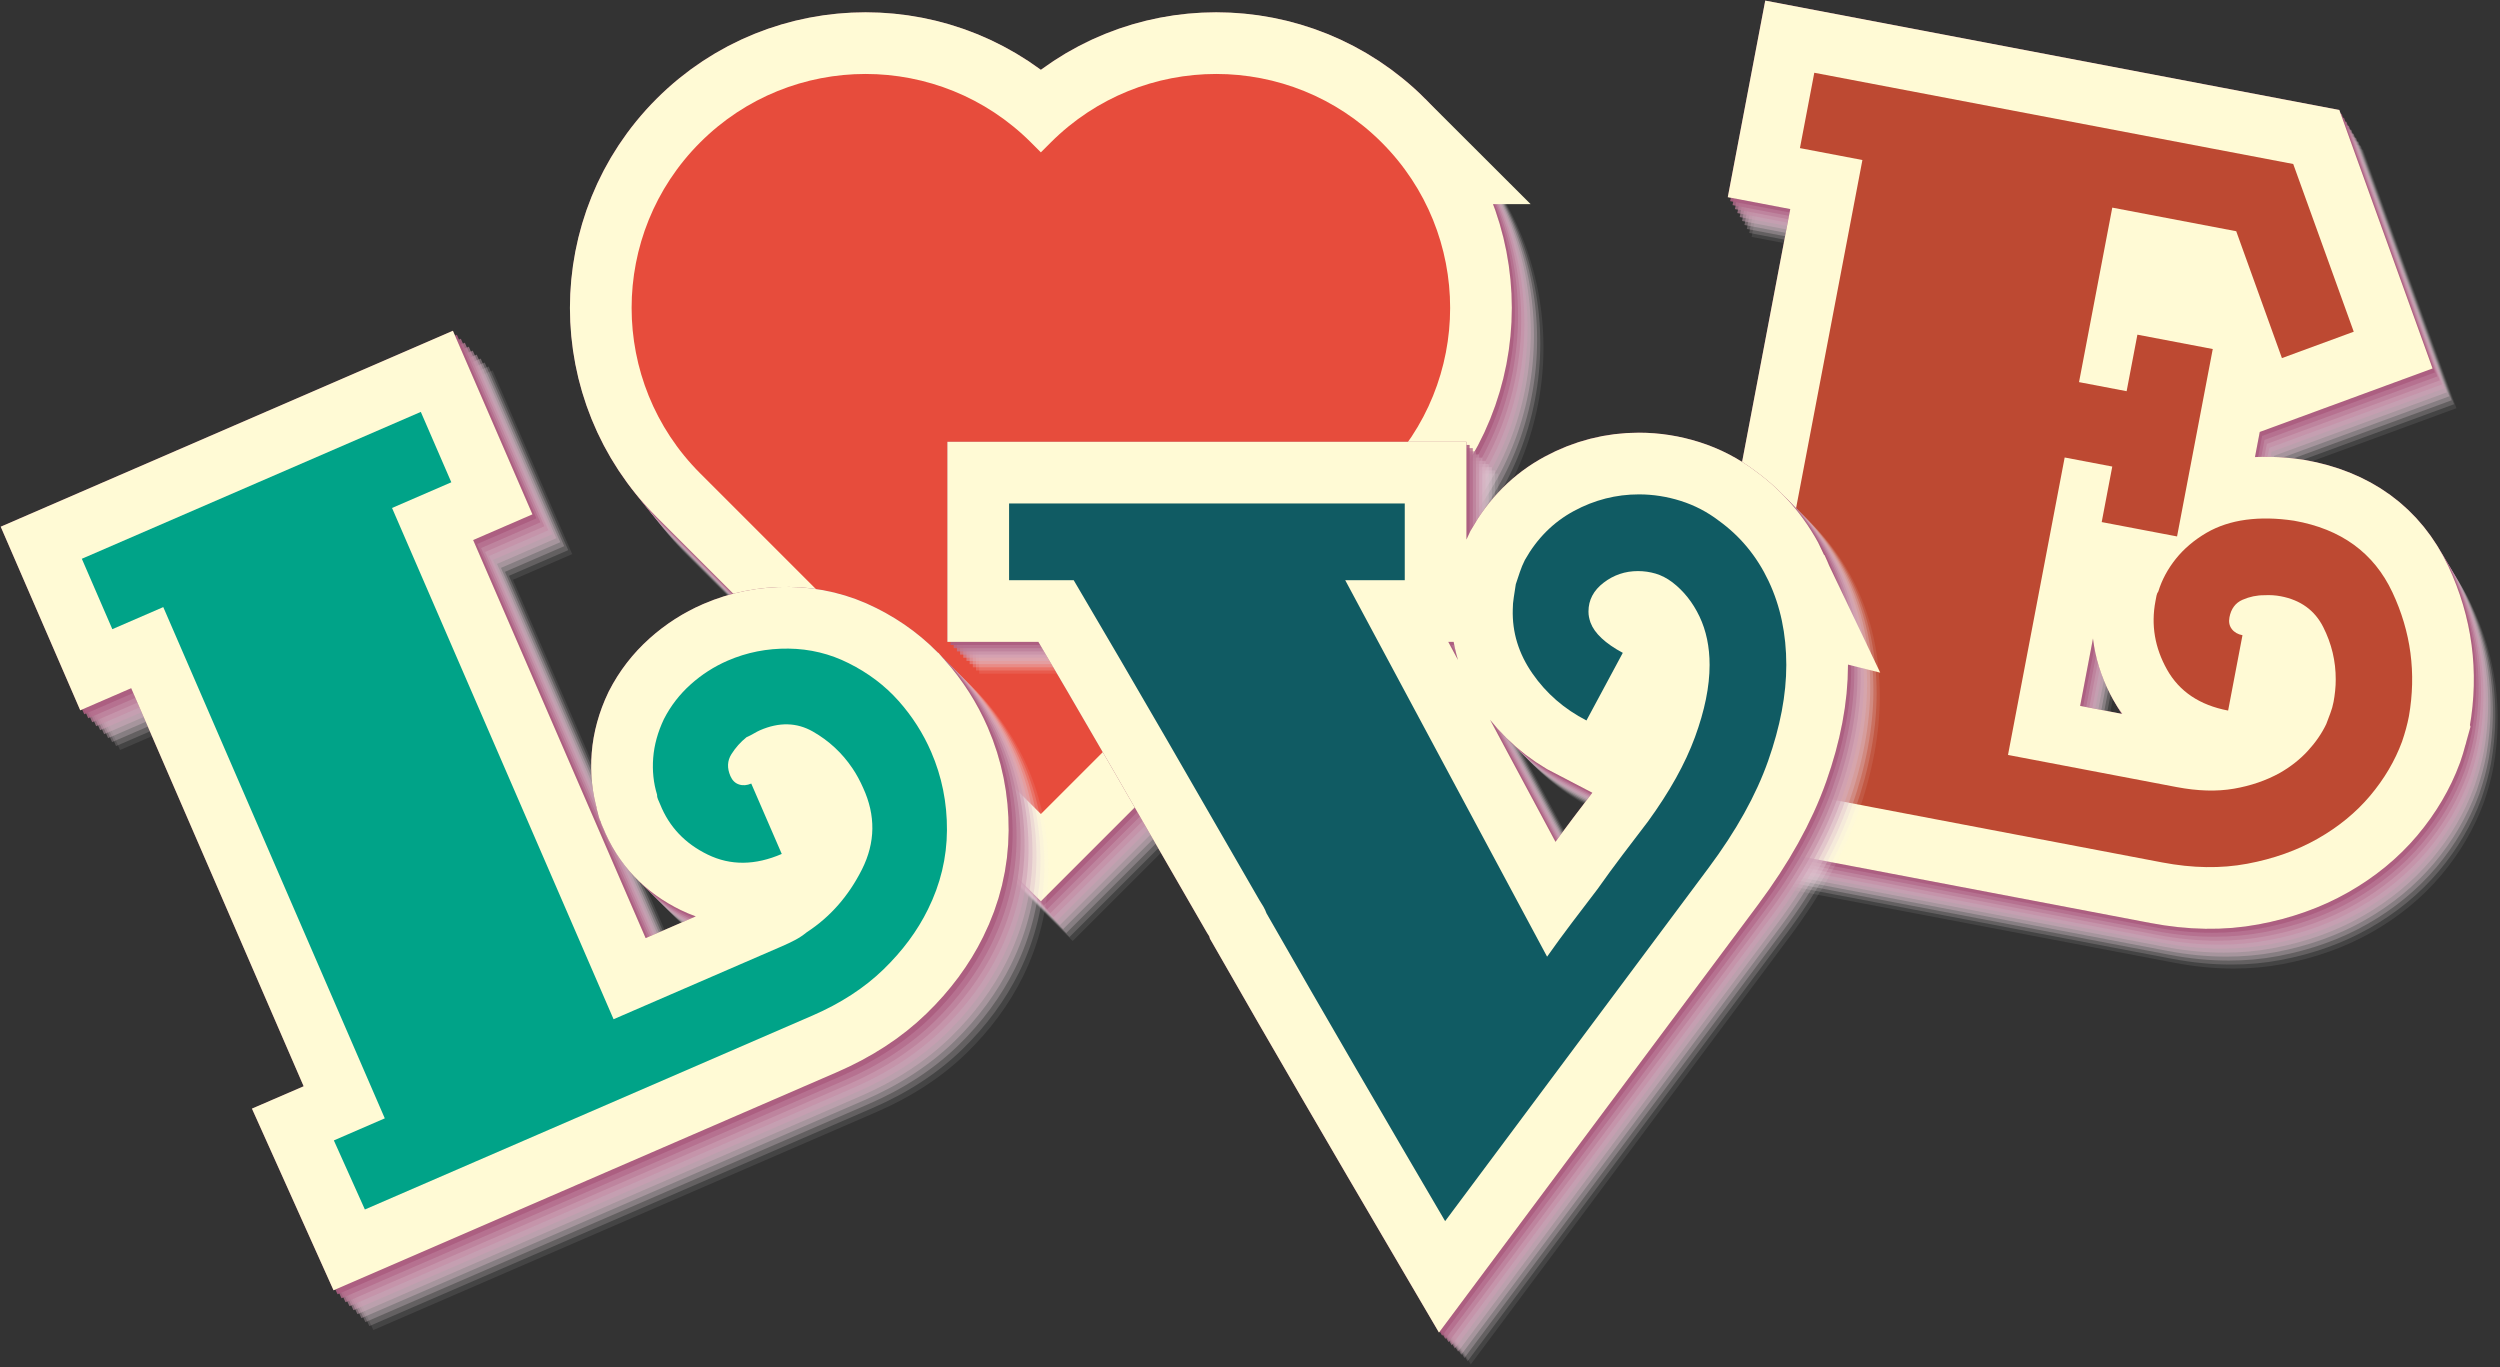 <?xml version="1.0" encoding="UTF-8" standalone="no"?>
<!-- Created with Inkscape (http://www.inkscape.org/) -->

<svg
   xmlns:dc="http://purl.org/dc/elements/1.1/"
   xmlns:cc="http://creativecommons.org/ns#"
   xmlns:rdf="http://www.w3.org/1999/02/22-rdf-syntax-ns#"
   xmlns:svg="http://www.w3.org/2000/svg"
   xmlns="http://www.w3.org/2000/svg"
   xmlns:sodipodi="http://sodipodi.sourceforge.net/DTD/sodipodi-0.dtd"
   xmlns:inkscape="http://www.inkscape.org/namespaces/inkscape"
   version="1.1"
   id="svg11537"
   xml:space="preserve"
   width="540.258"
   height="295.467"
   viewBox="0 0 540.258 295.467"
   sodipodi:docname="love-color-text-retro.svg"
   inkscape:version="0.92.3 (2405546, 2018-03-11)"><rect x="0" y="0" width="540.258" height="295.467" fill="#333333" stroke="none"/><title
     id="title3183">Love text</title><defs
     id="defs11541"><clipPath
       clipPathUnits="userSpaceOnUse"
       id="clipPath11553"><path
         d="M 0,500 H 500 V 0 H 0 Z"
         id="path11551"
         inkscape:connector-curvature="0" /></clipPath><clipPath
       clipPathUnits="userSpaceOnUse"
       id="clipPath11563"><path
         d="M 500,0 H 0 v 500 h 500 z"
         id="path11561"
         inkscape:connector-curvature="0" /></clipPath><clipPath
       clipPathUnits="userSpaceOnUse"
       id="clipPath11571"><path
         d="m 440,550 h 70 v -70 h -70 z"
         id="path11569"
         inkscape:connector-curvature="0" /></clipPath><clipPath
       clipPathUnits="userSpaceOnUse"
       id="clipPath11581"><path
         d="m 440,480 h 70 v -70 h -70 z"
         id="path11579"
         inkscape:connector-curvature="0" /></clipPath><clipPath
       clipPathUnits="userSpaceOnUse"
       id="clipPath11595"><path
         d="m 440,410 h 70 v -70 h -70 z"
         id="path11593"
         inkscape:connector-curvature="0" /></clipPath><clipPath
       clipPathUnits="userSpaceOnUse"
       id="clipPath11609"><path
         d="m 440,340 h 70 v -70 h -70 z"
         id="path11607"
         inkscape:connector-curvature="0" /></clipPath><clipPath
       clipPathUnits="userSpaceOnUse"
       id="clipPath11623"><path
         d="m 440,270 h 70 v -70 h -70 z"
         id="path11621"
         inkscape:connector-curvature="0" /></clipPath><clipPath
       clipPathUnits="userSpaceOnUse"
       id="clipPath11637"><path
         d="m 440,200 h 70 v -70 h -70 z"
         id="path11635"
         inkscape:connector-curvature="0" /></clipPath><clipPath
       clipPathUnits="userSpaceOnUse"
       id="clipPath11651"><path
         d="m 440,130 h 70 V 60 h -70 z"
         id="path11649"
         inkscape:connector-curvature="0" /></clipPath><clipPath
       clipPathUnits="userSpaceOnUse"
       id="clipPath11665"><path
         d="m 440,60 h 70 v -70 h -70 z"
         id="path11663"
         inkscape:connector-curvature="0" /></clipPath><clipPath
       clipPathUnits="userSpaceOnUse"
       id="clipPath11677"><path
         d="m 370,550 h 70 v -70 h -70 z"
         id="path11675"
         inkscape:connector-curvature="0" /></clipPath><clipPath
       clipPathUnits="userSpaceOnUse"
       id="clipPath11689"><path
         d="m 370,480 h 70 v -70 h -70 z"
         id="path11687"
         inkscape:connector-curvature="0" /></clipPath><clipPath
       clipPathUnits="userSpaceOnUse"
       id="clipPath11707"><path
         d="m 370,410 h 70 v -70 h -70 z"
         id="path11705"
         inkscape:connector-curvature="0" /></clipPath><clipPath
       clipPathUnits="userSpaceOnUse"
       id="clipPath11725"><path
         d="m 370,340 h 70 v -70 h -70 z"
         id="path11723"
         inkscape:connector-curvature="0" /></clipPath><clipPath
       clipPathUnits="userSpaceOnUse"
       id="clipPath11743"><path
         d="m 370,270 h 70 v -70 h -70 z"
         id="path11741"
         inkscape:connector-curvature="0" /></clipPath><clipPath
       clipPathUnits="userSpaceOnUse"
       id="clipPath11761"><path
         d="m 370,200 h 70 v -70 h -70 z"
         id="path11759"
         inkscape:connector-curvature="0" /></clipPath><clipPath
       clipPathUnits="userSpaceOnUse"
       id="clipPath11779"><path
         d="m 370,130 h 70 V 60 h -70 z"
         id="path11777"
         inkscape:connector-curvature="0" /></clipPath><clipPath
       clipPathUnits="userSpaceOnUse"
       id="clipPath11797"><path
         d="m 370,60 h 70 v -70 h -70 z"
         id="path11795"
         inkscape:connector-curvature="0" /></clipPath><clipPath
       clipPathUnits="userSpaceOnUse"
       id="clipPath11811"><path
         d="m 300,550 h 70 v -70 h -70 z"
         id="path11809"
         inkscape:connector-curvature="0" /></clipPath><clipPath
       clipPathUnits="userSpaceOnUse"
       id="clipPath11823"><path
         d="m 300,480 h 70 v -70 h -70 z"
         id="path11821"
         inkscape:connector-curvature="0" /></clipPath><clipPath
       clipPathUnits="userSpaceOnUse"
       id="clipPath11841"><path
         d="m 300,410 h 70 v -70 h -70 z"
         id="path11839"
         inkscape:connector-curvature="0" /></clipPath><clipPath
       clipPathUnits="userSpaceOnUse"
       id="clipPath11859"><path
         d="m 300,340 h 70 v -70 h -70 z"
         id="path11857"
         inkscape:connector-curvature="0" /></clipPath><clipPath
       clipPathUnits="userSpaceOnUse"
       id="clipPath11877"><path
         d="m 300,270 h 70 v -70 h -70 z"
         id="path11875"
         inkscape:connector-curvature="0" /></clipPath><clipPath
       clipPathUnits="userSpaceOnUse"
       id="clipPath11895"><path
         d="m 300,200 h 70 v -70 h -70 z"
         id="path11893"
         inkscape:connector-curvature="0" /></clipPath><clipPath
       clipPathUnits="userSpaceOnUse"
       id="clipPath11913"><path
         d="m 300,130 h 70 V 60 h -70 z"
         id="path11911"
         inkscape:connector-curvature="0" /></clipPath><clipPath
       clipPathUnits="userSpaceOnUse"
       id="clipPath11931"><path
         d="m 300,60 h 70 v -70 h -70 z"
         id="path11929"
         inkscape:connector-curvature="0" /></clipPath><clipPath
       clipPathUnits="userSpaceOnUse"
       id="clipPath11945"><path
         d="m 230,550 h 70 v -70 h -70 z"
         id="path11943"
         inkscape:connector-curvature="0" /></clipPath><clipPath
       clipPathUnits="userSpaceOnUse"
       id="clipPath11957"><path
         d="m 230,480 h 70 v -70 h -70 z"
         id="path11955"
         inkscape:connector-curvature="0" /></clipPath><clipPath
       clipPathUnits="userSpaceOnUse"
       id="clipPath11975"><path
         d="m 230,410 h 70 v -70 h -70 z"
         id="path11973"
         inkscape:connector-curvature="0" /></clipPath><clipPath
       clipPathUnits="userSpaceOnUse"
       id="clipPath11993"><path
         d="m 230,340 h 70 v -70 h -70 z"
         id="path11991"
         inkscape:connector-curvature="0" /></clipPath><clipPath
       clipPathUnits="userSpaceOnUse"
       id="clipPath12011"><path
         d="m 230,270 h 70 v -70 h -70 z"
         id="path12009"
         inkscape:connector-curvature="0" /></clipPath><clipPath
       clipPathUnits="userSpaceOnUse"
       id="clipPath12029"><path
         d="m 230,200 h 70 v -70 h -70 z"
         id="path12027"
         inkscape:connector-curvature="0" /></clipPath><clipPath
       clipPathUnits="userSpaceOnUse"
       id="clipPath12047"><path
         d="m 230,130 h 70 V 60 h -70 z"
         id="path12045"
         inkscape:connector-curvature="0" /></clipPath><clipPath
       clipPathUnits="userSpaceOnUse"
       id="clipPath12065"><path
         d="m 230,60 h 70 v -70 h -70 z"
         id="path12063"
         inkscape:connector-curvature="0" /></clipPath><clipPath
       clipPathUnits="userSpaceOnUse"
       id="clipPath12079"><path
         d="m 160,550 h 70 v -70 h -70 z"
         id="path12077"
         inkscape:connector-curvature="0" /></clipPath><clipPath
       clipPathUnits="userSpaceOnUse"
       id="clipPath12091"><path
         d="m 160,480 h 70 v -70 h -70 z"
         id="path12089"
         inkscape:connector-curvature="0" /></clipPath><clipPath
       clipPathUnits="userSpaceOnUse"
       id="clipPath12109"><path
         d="m 160,410 h 70 v -70 h -70 z"
         id="path12107"
         inkscape:connector-curvature="0" /></clipPath><clipPath
       clipPathUnits="userSpaceOnUse"
       id="clipPath12127"><path
         d="m 160,340 h 70 v -70 h -70 z"
         id="path12125"
         inkscape:connector-curvature="0" /></clipPath><clipPath
       clipPathUnits="userSpaceOnUse"
       id="clipPath12145"><path
         d="m 160,270 h 70 v -70 h -70 z"
         id="path12143"
         inkscape:connector-curvature="0" /></clipPath><clipPath
       clipPathUnits="userSpaceOnUse"
       id="clipPath12163"><path
         d="m 160,200 h 70 v -70 h -70 z"
         id="path12161"
         inkscape:connector-curvature="0" /></clipPath><clipPath
       clipPathUnits="userSpaceOnUse"
       id="clipPath12181"><path
         d="m 160,130 h 70 V 60 h -70 z"
         id="path12179"
         inkscape:connector-curvature="0" /></clipPath><clipPath
       clipPathUnits="userSpaceOnUse"
       id="clipPath12199"><path
         d="m 160,60 h 70 v -70 h -70 z"
         id="path12197"
         inkscape:connector-curvature="0" /></clipPath><clipPath
       clipPathUnits="userSpaceOnUse"
       id="clipPath12213"><path
         d="m 90,550 h 70 V 480 H 90 Z"
         id="path12211"
         inkscape:connector-curvature="0" /></clipPath><clipPath
       clipPathUnits="userSpaceOnUse"
       id="clipPath12225"><path
         d="m 90,480 h 70 V 410 H 90 Z"
         id="path12223"
         inkscape:connector-curvature="0" /></clipPath><clipPath
       clipPathUnits="userSpaceOnUse"
       id="clipPath12243"><path
         d="m 90,410 h 70 V 340 H 90 Z"
         id="path12241"
         inkscape:connector-curvature="0" /></clipPath><clipPath
       clipPathUnits="userSpaceOnUse"
       id="clipPath12261"><path
         d="m 90,340 h 70 V 270 H 90 Z"
         id="path12259"
         inkscape:connector-curvature="0" /></clipPath><clipPath
       clipPathUnits="userSpaceOnUse"
       id="clipPath12279"><path
         d="m 90,270 h 70 V 200 H 90 Z"
         id="path12277"
         inkscape:connector-curvature="0" /></clipPath><clipPath
       clipPathUnits="userSpaceOnUse"
       id="clipPath12297"><path
         d="m 90,200 h 70 V 130 H 90 Z"
         id="path12295"
         inkscape:connector-curvature="0" /></clipPath><clipPath
       clipPathUnits="userSpaceOnUse"
       id="clipPath12315"><path
         d="m 90,130 h 70 V 60 H 90 Z"
         id="path12313"
         inkscape:connector-curvature="0" /></clipPath><clipPath
       clipPathUnits="userSpaceOnUse"
       id="clipPath12333"><path
         d="m 90,60 h 70 V -10 H 90 Z"
         id="path12331"
         inkscape:connector-curvature="0" /></clipPath><clipPath
       clipPathUnits="userSpaceOnUse"
       id="clipPath12347"><path
         d="M 20,550 H 90 V 480 H 20 Z"
         id="path12345"
         inkscape:connector-curvature="0" /></clipPath><clipPath
       clipPathUnits="userSpaceOnUse"
       id="clipPath12359"><path
         d="M 20,480 H 90 V 410 H 20 Z"
         id="path12357"
         inkscape:connector-curvature="0" /></clipPath><clipPath
       clipPathUnits="userSpaceOnUse"
       id="clipPath12377"><path
         d="M 20,410 H 90 V 340 H 20 Z"
         id="path12375"
         inkscape:connector-curvature="0" /></clipPath><clipPath
       clipPathUnits="userSpaceOnUse"
       id="clipPath12395"><path
         d="M 20,340 H 90 V 270 H 20 Z"
         id="path12393"
         inkscape:connector-curvature="0" /></clipPath><clipPath
       clipPathUnits="userSpaceOnUse"
       id="clipPath12413"><path
         d="M 20,270 H 90 V 200 H 20 Z"
         id="path12411"
         inkscape:connector-curvature="0" /></clipPath><clipPath
       clipPathUnits="userSpaceOnUse"
       id="clipPath12431"><path
         d="M 20,200 H 90 V 130 H 20 Z"
         id="path12429"
         inkscape:connector-curvature="0" /></clipPath><clipPath
       clipPathUnits="userSpaceOnUse"
       id="clipPath12449"><path
         d="M 20,130 H 90 V 60 H 20 Z"
         id="path12447"
         inkscape:connector-curvature="0" /></clipPath><clipPath
       clipPathUnits="userSpaceOnUse"
       id="clipPath12467"><path
         d="M 20,60 H 90 V -10 H 20 Z"
         id="path12465"
         inkscape:connector-curvature="0" /></clipPath><clipPath
       clipPathUnits="userSpaceOnUse"
       id="clipPath12481"><path
         d="M -50,550 H 20 V 480 H -50 Z"
         id="path12479"
         inkscape:connector-curvature="0" /></clipPath><clipPath
       clipPathUnits="userSpaceOnUse"
       id="clipPath12491"><path
         d="M -50,480 H 20 V 410 H -50 Z"
         id="path12489"
         inkscape:connector-curvature="0" /></clipPath><clipPath
       clipPathUnits="userSpaceOnUse"
       id="clipPath12503"><path
         d="M -50,410 H 20 V 340 H -50 Z"
         id="path12501"
         inkscape:connector-curvature="0" /></clipPath><clipPath
       clipPathUnits="userSpaceOnUse"
       id="clipPath12515"><path
         d="M -50,340 H 20 V 270 H -50 Z"
         id="path12513"
         inkscape:connector-curvature="0" /></clipPath><clipPath
       clipPathUnits="userSpaceOnUse"
       id="clipPath12527"><path
         d="M -50,270 H 20 V 200 H -50 Z"
         id="path12525"
         inkscape:connector-curvature="0" /></clipPath><clipPath
       clipPathUnits="userSpaceOnUse"
       id="clipPath12539"><path
         d="M -50,200 H 20 V 130 H -50 Z"
         id="path12537"
         inkscape:connector-curvature="0" /></clipPath><clipPath
       clipPathUnits="userSpaceOnUse"
       id="clipPath12551"><path
         d="M -50,130 H 20 V 60 h -70 z"
         id="path12549"
         inkscape:connector-curvature="0" /></clipPath><clipPath
       clipPathUnits="userSpaceOnUse"
       id="clipPath12563"><path
         d="M -50,60 H 20 V -10 H -50 Z"
         id="path12561"
         inkscape:connector-curvature="0" /></clipPath><clipPath
       clipPathUnits="userSpaceOnUse"
       id="clipPath12573"><path
         d="M 145.375,358.888 H 303.696 V 207.701 H 145.375 Z"
         id="path12571"
         inkscape:connector-curvature="0" /></clipPath><clipPath
       clipPathUnits="userSpaceOnUse"
       id="clipPath12577"><path
         d="m 151.045,351.801 h 152.651 v -144.1 H 151.045 Z"
         id="path12575"
         inkscape:connector-curvature="0" /></clipPath><clipPath
       clipPathUnits="userSpaceOnUse"
       id="clipPath12581"><path
         d="m 150.53,352.446 h 152.651 v -144.1 H 150.53 Z"
         id="path12579"
         inkscape:connector-curvature="0" /></clipPath><clipPath
       clipPathUnits="userSpaceOnUse"
       id="clipPath12585"><path
         d="M 150.014,353.09 H 302.665 V 208.99 H 150.014 Z"
         id="path12583"
         inkscape:connector-curvature="0" /></clipPath><clipPath
       clipPathUnits="userSpaceOnUse"
       id="clipPath12589"><path
         d="m 149.499,353.734 h 152.65 v -144.1 h -152.65 z"
         id="path12587"
         inkscape:connector-curvature="0" /></clipPath><clipPath
       clipPathUnits="userSpaceOnUse"
       id="clipPath12593"><path
         d="m 148.983,354.378 h 152.652 v -144.1 H 148.983 Z"
         id="path12591"
         inkscape:connector-curvature="0" /></clipPath><clipPath
       clipPathUnits="userSpaceOnUse"
       id="clipPath12597"><path
         d="M 148.468,355.022 H 301.119 V 210.923 H 148.468 Z"
         id="path12595"
         inkscape:connector-curvature="0" /></clipPath><clipPath
       clipPathUnits="userSpaceOnUse"
       id="clipPath12601"><path
         d="M 147.953,355.667 H 300.604 V 211.566 H 147.953 Z"
         id="path12599"
         inkscape:connector-curvature="0" /></clipPath><clipPath
       clipPathUnits="userSpaceOnUse"
       id="clipPath12605"><path
         d="m 147.438,356.311 h 152.65 v -144.1 h -152.65 z"
         id="path12603"
         inkscape:connector-curvature="0" /></clipPath><clipPath
       clipPathUnits="userSpaceOnUse"
       id="clipPath12609"><path
         d="M 146.922,356.956 H 299.573 V 212.855 H 146.922 Z"
         id="path12607"
         inkscape:connector-curvature="0" /></clipPath><clipPath
       clipPathUnits="userSpaceOnUse"
       id="clipPath12613"><path
         d="M 146.406,357.6 H 299.058 V 213.5 H 146.406 Z"
         id="path12611"
         inkscape:connector-curvature="0" /></clipPath><clipPath
       clipPathUnits="userSpaceOnUse"
       id="clipPath12617"><path
         d="m 145.891,358.244 h 152.651 v -144.1 H 145.891 Z"
         id="path12615"
         inkscape:connector-curvature="0" /></clipPath><clipPath
       clipPathUnits="userSpaceOnUse"
       id="clipPath12745"><path
         d="M 53.072,307.275 H 223.562 V 144.633 H 53.072 Z"
         id="path12743"
         inkscape:connector-curvature="0" /></clipPath><clipPath
       clipPathUnits="userSpaceOnUse"
       id="clipPath12749"><path
         d="M 60.159,300.188 H 223.562 V 144.633 H 60.159 Z"
         id="path12747"
         inkscape:connector-curvature="0" /></clipPath><clipPath
       clipPathUnits="userSpaceOnUse"
       id="clipPath12753"><path
         d="M 59.515,300.833 H 222.917 V 145.276 H 59.515 Z"
         id="path12751"
         inkscape:connector-curvature="0" /></clipPath><clipPath
       clipPathUnits="userSpaceOnUse"
       id="clipPath12757"><path
         d="M 58.871,301.477 H 222.273 V 145.921 H 58.871 Z"
         id="path12755"
         inkscape:connector-curvature="0" /></clipPath><clipPath
       clipPathUnits="userSpaceOnUse"
       id="clipPath12761"><path
         d="M 58.227,302.121 H 221.629 V 146.565 H 58.227 Z"
         id="path12759"
         inkscape:connector-curvature="0" /></clipPath><clipPath
       clipPathUnits="userSpaceOnUse"
       id="clipPath12765"><path
         d="M 57.582,302.766 H 220.985 V 147.209 H 57.582 Z"
         id="path12763"
         inkscape:connector-curvature="0" /></clipPath><clipPath
       clipPathUnits="userSpaceOnUse"
       id="clipPath12769"><path
         d="M 56.938,303.41 H 220.341 V 147.854 H 56.938 Z"
         id="path12767"
         inkscape:connector-curvature="0" /></clipPath><clipPath
       clipPathUnits="userSpaceOnUse"
       id="clipPath12773"><path
         d="M 56.294,304.054 H 219.696 V 148.498 H 56.294 Z"
         id="path12771"
         inkscape:connector-curvature="0" /></clipPath><clipPath
       clipPathUnits="userSpaceOnUse"
       id="clipPath12777"><path
         d="M 55.649,304.698 H 219.052 V 149.142 H 55.649 Z"
         id="path12775"
         inkscape:connector-curvature="0" /></clipPath><clipPath
       clipPathUnits="userSpaceOnUse"
       id="clipPath12781"><path
         d="M 55.005,305.342 H 218.408 V 149.786 H 55.005 Z"
         id="path12779"
         inkscape:connector-curvature="0" /></clipPath><clipPath
       clipPathUnits="userSpaceOnUse"
       id="clipPath12785"><path
         d="M 54.361,305.987 H 217.764 V 150.431 H 54.361 Z"
         id="path12783"
         inkscape:connector-curvature="0" /></clipPath><clipPath
       clipPathUnits="userSpaceOnUse"
       id="clipPath12789"><path
         d="M 53.717,306.631 H 217.12 V 151.074 H 53.717 Z"
         id="path12787"
         inkscape:connector-curvature="0" /></clipPath><clipPath
       clipPathUnits="userSpaceOnUse"
       id="clipPath12793"><path
         d="M 53.072,307.275 H 216.475 V 151.719 H 53.072 Z"
         id="path12791"
         inkscape:connector-curvature="0" /></clipPath><clipPath
       clipPathUnits="userSpaceOnUse"
       id="clipPath12929"><path
         d="M 313.99,360.8 H 458.266 V 203.239 H 313.99 Z"
         id="path12927"
         inkscape:connector-curvature="0" /></clipPath><clipPath
       clipPathUnits="userSpaceOnUse"
       id="clipPath12933"><path
         d="M 318.242,353.713 H 458.266 V 203.239 H 318.242 Z"
         id="path12931"
         inkscape:connector-curvature="0" /></clipPath><clipPath
       clipPathUnits="userSpaceOnUse"
       id="clipPath12937"><path
         d="M 317.855,354.357 H 457.879 V 203.883 H 317.855 Z"
         id="path12935"
         inkscape:connector-curvature="0" /></clipPath><clipPath
       clipPathUnits="userSpaceOnUse"
       id="clipPath12941"><path
         d="M 317.47,355.002 H 457.493 V 204.527 H 317.47 Z"
         id="path12939"
         inkscape:connector-curvature="0" /></clipPath><clipPath
       clipPathUnits="userSpaceOnUse"
       id="clipPath12945"><path
         d="M 317.083,355.646 H 457.106 V 205.172 H 317.083 Z"
         id="path12943"
         inkscape:connector-curvature="0" /></clipPath><clipPath
       clipPathUnits="userSpaceOnUse"
       id="clipPath12949"><path
         d="M 316.696,356.291 H 456.72 V 205.815 H 316.696 Z"
         id="path12947"
         inkscape:connector-curvature="0" /></clipPath><clipPath
       clipPathUnits="userSpaceOnUse"
       id="clipPath12953"><path
         d="M 316.31,356.935 H 456.333 V 206.46 H 316.31 Z"
         id="path12951"
         inkscape:connector-curvature="0" /></clipPath><clipPath
       clipPathUnits="userSpaceOnUse"
       id="clipPath12957"><path
         d="M 315.923,357.579 H 455.946 V 207.104 H 315.923 Z"
         id="path12955"
         inkscape:connector-curvature="0" /></clipPath><clipPath
       clipPathUnits="userSpaceOnUse"
       id="clipPath12961"><path
         d="M 315.536,358.223 H 455.56 V 207.748 H 315.536 Z"
         id="path12959"
         inkscape:connector-curvature="0" /></clipPath><clipPath
       clipPathUnits="userSpaceOnUse"
       id="clipPath12965"><path
         d="M 315.15,358.867 H 455.174 V 208.393 H 315.15 Z"
         id="path12963"
         inkscape:connector-curvature="0" /></clipPath><clipPath
       clipPathUnits="userSpaceOnUse"
       id="clipPath12969"><path
         d="M 314.764,359.512 H 454.787 V 209.037 H 314.764 Z"
         id="path12967"
         inkscape:connector-curvature="0" /></clipPath><clipPath
       clipPathUnits="userSpaceOnUse"
       id="clipPath12973"><path
         d="M 314.377,360.156 H 454.4 V 209.681 H 314.377 Z"
         id="path12971"
         inkscape:connector-curvature="0" /></clipPath><clipPath
       clipPathUnits="userSpaceOnUse"
       id="clipPath13101"><path
         d="M 206.544,290.753 H 358.217 V 139.2 H 206.544 Z"
         id="path13099"
         inkscape:connector-curvature="0" /></clipPath><clipPath
       clipPathUnits="userSpaceOnUse"
       id="clipPath13105"><path
         d="M 212.213,285.084 H 358.217 V 139.2 H 212.213 Z"
         id="path13103"
         inkscape:connector-curvature="0" /></clipPath><clipPath
       clipPathUnits="userSpaceOnUse"
       id="clipPath13109"><path
         d="M 211.698,285.6 H 357.702 V 139.716 H 211.698 Z"
         id="path13107"
         inkscape:connector-curvature="0" /></clipPath><clipPath
       clipPathUnits="userSpaceOnUse"
       id="clipPath13113"><path
         d="M 211.183,286.115 H 357.187 V 140.23 H 211.183 Z"
         id="path13111"
         inkscape:connector-curvature="0" /></clipPath><clipPath
       clipPathUnits="userSpaceOnUse"
       id="clipPath13117"><path
         d="M 210.667,286.63 H 356.671 V 140.746 H 210.667 Z"
         id="path13115"
         inkscape:connector-curvature="0" /></clipPath><clipPath
       clipPathUnits="userSpaceOnUse"
       id="clipPath13121"><path
         d="M 210.152,287.146 H 356.156 V 141.262 H 210.152 Z"
         id="path13119"
         inkscape:connector-curvature="0" /></clipPath><clipPath
       clipPathUnits="userSpaceOnUse"
       id="clipPath13125"><path
         d="M 209.637,287.661 H 355.641 V 141.777 H 209.637 Z"
         id="path13123"
         inkscape:connector-curvature="0" /></clipPath><clipPath
       clipPathUnits="userSpaceOnUse"
       id="clipPath13129"><path
         d="M 209.121,288.177 H 355.125 V 142.292 H 209.121 Z"
         id="path13127"
         inkscape:connector-curvature="0" /></clipPath><clipPath
       clipPathUnits="userSpaceOnUse"
       id="clipPath13133"><path
         d="M 208.605,288.692 H 354.609 V 142.808 H 208.605 Z"
         id="path13131"
         inkscape:connector-curvature="0" /></clipPath><clipPath
       clipPathUnits="userSpaceOnUse"
       id="clipPath13137"><path
         d="M 208.09,289.208 H 354.094 V 143.323 H 208.09 Z"
         id="path13135"
         inkscape:connector-curvature="0" /></clipPath><clipPath
       clipPathUnits="userSpaceOnUse"
       id="clipPath13141"><path
         d="M 207.575,289.723 H 353.579 V 143.839 H 207.575 Z"
         id="path13139"
         inkscape:connector-curvature="0" /></clipPath><clipPath
       clipPathUnits="userSpaceOnUse"
       id="clipPath13145"><path
         d="M 207.06,290.238 H 353.063 V 144.354 H 207.06 Z"
         id="path13143"
         inkscape:connector-curvature="0" /></clipPath></defs><sodipodi:namedview
     pagecolor="#ffffff"
     bordercolor="#666666"
     borderopacity="1"
     objecttolerance="10"
     gridtolerance="10"
     guidetolerance="10"
     inkscape:pageopacity="0"
     inkscape:pageshadow="2"
     inkscape:window-width="1920"
     inkscape:window-height="1017"
     id="namedview11539"
     showgrid="false"
     inkscape:zoom="1.0435625"
     inkscape:cx="636.1057"
     inkscape:cy="84.638167"
     inkscape:window-x="3832"
     inkscape:window-y="-8"
     inkscape:window-maximized="1"
     inkscape:current-layer="g11545"
     fit-margin-top="0"
     fit-margin-left="0"
     fit-margin-right="0"
     fit-margin-bottom="0" /><g
     id="g11545"
     inkscape:groupmode="layer"
     inkscape:label="love-Valentine-publicdomainvectors.org"
     transform="matrix(1.333,0,0,-1.333,619.181,535.687)"><g
       id="g3181"><g
         transform="translate(-517.458,40.965)"
         id="g12567"><g
           id="g12569" /><g
           id="g12733"><g
             id="g12731"
             clip-path="url(#clipPath12573)"><g
               id="g12627"><g
                 id="g12619" /><g
                 id="g12625"><g
                   style="opacity:0"
                   id="g12623"
                   clip-path="url(#clipPath12577)"><path
                     inkscape:connector-curvature="0"
                     id="path12621"
                     style="fill:#ffffff;fill-opacity:1;fill-rule:nonzero;stroke:none"
                     d="m 289.69,337.79 -0.004,0.005 c -16.958,16.946 -43.569,18.514 -62.316,4.698 -18.745,13.818 -45.355,12.252 -62.309,-4.701 -18.688,-18.688 -18.688,-49.095 0,-67.783 l 62.308,-62.308 62.321,62.31 c 18.675,18.687 18.675,49.092 0,67.779" /></g></g></g><g
               id="g12637"><g
                 id="g12629" /><g
                 id="g12635"><g
                   style="opacity:0.091"
                   id="g12633"
                   clip-path="url(#clipPath12581)"><path
                     inkscape:connector-curvature="0"
                     id="path12631"
                     style="fill:#f7eff2;fill-opacity:1;fill-rule:nonzero;stroke:none"
                     d="m 289.175,338.435 -0.005,0.004 c -16.958,16.947 -43.568,18.515 -62.315,4.699 -18.746,13.818 -45.355,12.252 -62.31,-4.701 -18.687,-18.688 -18.687,-49.096 0,-67.784 l 62.309,-62.307 62.321,62.31 c 18.675,18.686 18.675,49.092 0,67.779" /></g></g></g><g
               id="g12647"><g
                 id="g12639" /><g
                 id="g12645"><g
                   style="opacity:0.182"
                   id="g12643"
                   clip-path="url(#clipPath12585)"><path
                     inkscape:connector-curvature="0"
                     id="path12641"
                     style="fill:#eedfe6;fill-opacity:1;fill-rule:nonzero;stroke:none"
                     d="m 288.659,339.079 -0.005,0.004 c -16.958,16.947 -43.568,18.515 -62.315,4.699 -18.745,13.818 -45.355,12.252 -62.309,-4.701 -18.688,-18.688 -18.688,-49.096 0,-67.784 l 62.308,-62.307 62.321,62.31 c 18.675,18.686 18.675,49.092 0,67.779" /></g></g></g><g
               id="g12657"><g
                 id="g12649" /><g
                 id="g12655"><g
                   style="opacity:0.273"
                   id="g12653"
                   clip-path="url(#clipPath12589)"><path
                     inkscape:connector-curvature="0"
                     id="path12651"
                     style="fill:#e6ced9;fill-opacity:1;fill-rule:nonzero;stroke:none"
                     d="m 288.144,339.723 -0.005,0.005 c -16.958,16.946 -43.568,18.514 -62.315,4.698 -18.745,13.818 -45.355,12.252 -62.309,-4.701 -18.688,-18.688 -18.688,-49.095 0,-67.783 l 62.308,-62.308 62.321,62.31 c 18.674,18.687 18.674,49.092 0,67.779" /></g></g></g><g
               id="g12667"><g
                 id="g12659" /><g
                 id="g12665"><g
                   style="opacity:0.364"
                   id="g12663"
                   clip-path="url(#clipPath12593)"><path
                     inkscape:connector-curvature="0"
                     id="path12661"
                     style="fill:#debecc;fill-opacity:1;fill-rule:nonzero;stroke:none"
                     d="m 287.629,340.367 -0.005,0.005 c -16.958,16.946 -43.569,18.514 -62.315,4.698 -18.746,13.818 -45.355,12.252 -62.31,-4.701 -18.687,-18.688 -18.687,-49.095 0,-67.783 l 62.309,-62.308 62.321,62.31 c 18.675,18.687 18.675,49.092 0,67.779" /></g></g></g><g
               id="g12677"><g
                 id="g12669" /><g
                 id="g12675"><g
                   style="opacity:0.455"
                   id="g12673"
                   clip-path="url(#clipPath12597)"><path
                     inkscape:connector-curvature="0"
                     id="path12671"
                     style="fill:#d5aebf;fill-opacity:1;fill-rule:nonzero;stroke:none"
                     d="m 287.113,341.011 -0.005,0.005 c -16.958,16.946 -43.568,18.514 -62.315,4.698 -18.745,13.818 -45.355,12.252 -62.309,-4.701 -18.688,-18.688 -18.688,-49.095 0,-67.783 l 62.308,-62.307 62.321,62.309 c 18.675,18.687 18.675,49.092 0,67.779" /></g></g></g><g
               id="g12687"><g
                 id="g12679" /><g
                 id="g12685"><g
                   style="opacity:0.545"
                   id="g12683"
                   clip-path="url(#clipPath12601)"><path
                     inkscape:connector-curvature="0"
                     id="path12681"
                     style="fill:#cd9eb3;fill-opacity:1;fill-rule:nonzero;stroke:none"
                     d="m 286.598,341.656 -0.005,0.005 c -16.958,16.946 -43.569,18.514 -62.315,4.698 -18.746,13.818 -45.355,12.252 -62.31,-4.701 -18.687,-18.688 -18.687,-49.095 0,-67.783 l 62.309,-62.309 62.321,62.311 c 18.674,18.686 18.674,49.092 0,67.779" /></g></g></g><g
               id="g12697"><g
                 id="g12689" /><g
                 id="g12695"><g
                   style="opacity:0.636"
                   id="g12693"
                   clip-path="url(#clipPath12605)"><path
                     inkscape:connector-curvature="0"
                     id="path12691"
                     style="fill:#c48ea6;fill-opacity:1;fill-rule:nonzero;stroke:none"
                     d="m 286.082,342.3 -0.005,0.005 c -16.958,16.946 -43.568,18.514 -62.314,4.698 -18.746,13.818 -45.355,12.252 -62.31,-4.701 -18.687,-18.688 -18.687,-49.095 0,-67.783 l 62.309,-62.308 62.32,62.31 c 18.675,18.687 18.675,49.092 0,67.779" /></g></g></g><g
               id="g12707"><g
                 id="g12699" /><g
                 id="g12705"><g
                   style="opacity:0.727"
                   id="g12703"
                   clip-path="url(#clipPath12609)"><path
                     inkscape:connector-curvature="0"
                     id="path12701"
                     style="fill:#bc7e99;fill-opacity:1;fill-rule:nonzero;stroke:none"
                     d="m 285.566,342.944 -0.003,0.005 c -16.959,16.947 -43.569,18.514 -62.316,4.698 -18.746,13.818 -45.355,12.252 -62.309,-4.701 -18.688,-18.688 -18.688,-49.095 0,-67.783 l 62.308,-62.308 62.32,62.311 c 18.676,18.686 18.676,49.091 0,67.778" /></g></g></g><g
               id="g12717"><g
                 id="g12709" /><g
                 id="g12715"><g
                   style="opacity:0.818"
                   id="g12713"
                   clip-path="url(#clipPath12613)"><path
                     inkscape:connector-curvature="0"
                     id="path12711"
                     style="fill:#b46d8c;fill-opacity:1;fill-rule:nonzero;stroke:none"
                     d="m 285.052,343.588 -0.005,0.005 c -16.958,16.947 -43.568,18.514 -62.316,4.699 -18.745,13.817 -45.355,12.251 -62.309,-4.702 -18.688,-18.688 -18.688,-49.095 0,-67.783 l 62.308,-62.307 62.322,62.31 c 18.675,18.686 18.675,49.091 0,67.778" /></g></g></g><g
               id="g12727"><g
                 id="g12719" /><g
                 id="g12725"><g
                   style="opacity:0.909"
                   id="g12723"
                   clip-path="url(#clipPath12617)"><path
                     inkscape:connector-curvature="0"
                     id="path12721"
                     style="fill:#ab5d80;fill-opacity:1;fill-rule:nonzero;stroke:none"
                     d="m 284.536,344.232 -0.005,0.005 c -16.958,16.947 -43.568,18.514 -62.315,4.699 -18.745,13.817 -45.355,12.252 -62.309,-4.702 -18.688,-18.688 -18.688,-49.095 0,-67.783 l 62.308,-62.307 62.321,62.31 c 18.675,18.686 18.675,49.091 0,67.778" /></g></g></g><path
               inkscape:connector-curvature="0"
               id="path12729"
               style="fill:#a34d73;fill-opacity:1;fill-rule:nonzero;stroke:none"
               d="m 284.021,344.877 -0.005,0.005 c -16.958,16.946 -43.569,18.514 -62.315,4.698 -18.746,13.818 -45.355,12.252 -62.31,-4.701 -18.687,-18.688 -18.687,-49.095 0,-67.783 l 62.309,-62.308 62.321,62.31 c 18.674,18.687 18.674,49.092 0,67.779" /></g></g></g><path
         inkscape:connector-curvature="0"
         id="path12735"
         style="fill:none;stroke:#fffad5;stroke-width:20;stroke-linecap:butt;stroke-linejoin:miter;stroke-miterlimit:10;stroke-dasharray:none;stroke-opacity:1"
         d="m -240.511,378.773 c -14.812,14.803 -38.827,14.803 -53.64,0 l -1.607,-1.606 -1.606,1.606 c -14.813,14.803 -38.828,14.803 -53.631,0 -14.814,-14.813 -14.814,-38.828 0,-53.641 l 1.606,-1.606 53.631,-53.631 53.642,53.631 1.605,1.606 c 14.804,14.813 14.804,38.828 0,53.641 z" /><path
         inkscape:connector-curvature="0"
         id="path12737"
         style="fill:#e74c3c;fill-opacity:1;fill-rule:nonzero;stroke:none"
         d="m -240.511,378.773 c -14.812,14.803 -38.827,14.803 -53.64,0 l -1.607,-1.606 -1.606,1.606 c -14.813,14.803 -38.828,14.803 -53.631,0 -14.814,-14.813 -14.814,-38.828 0,-53.641 l 1.606,-1.606 53.631,-53.631 53.642,53.631 1.605,1.606 c 14.804,14.813 14.804,38.828 0,53.641" /><g
         transform="translate(-517.458,40.965)"
         id="g12739"><g
           id="g12741" /><g
           id="g12917"><g
             id="g12915"
             clip-path="url(#clipPath12745)"><g
               id="g12803"><g
                 id="g12795" /><g
                 id="g12801"><g
                   style="opacity:0"
                   id="g12799"
                   clip-path="url(#clipPath12749)"><path
                     inkscape:connector-curvature="0"
                     id="path12797"
                     style="fill:#ffffff;fill-opacity:1;fill-rule:nonzero;stroke:none"
                     d="m 220.172,235.904 c -1.714,3.957 -4.055,7.623 -6.956,10.898 l -0.005,0.006 c -3.053,3.439 -6.788,6.275 -11.072,8.416 -4.4,2.217 -9.157,3.373 -14.145,3.437 -4.884,0.058 -9.569,-0.876 -13.951,-2.775 -3.173,-1.376 -6.099,-3.251 -8.699,-5.578 -2.709,-2.429 -4.919,-5.294 -6.568,-8.519 l -0.132,-0.268 c -1.513,-3.189 -2.412,-6.48 -2.673,-9.792 -0.229,-2.958 0.017,-5.85 0.734,-8.611 0.155,-0.983 0.443,-1.96 0.866,-2.937 l 0.272,-0.628 c 2.387,-5.86 6.736,-10.451 12.581,-13.287 0.796,-0.387 1.603,-0.725 2.42,-1.015 l -8.13,-3.522 -27.962,64.533 9.61,4.163 -12.896,29.763 -73.307,-31.762 12.896,-29.764 8.258,3.578 27.961,-64.531 -8.381,-3.632 13.225,-29.444 81.577,35.347 c 5.7,2.469 10.594,5.667 14.543,9.504 3.913,3.797 7.013,8 9.193,12.447 2.707,5.448 4.096,11.246 4.131,17.231 0.032,5.844 -1.108,11.477 -3.39,16.742" /></g></g></g><g
               id="g12813"><g
                 id="g12805" /><g
                 id="g12811"><g
                   style="opacity:0.091"
                   id="g12809"
                   clip-path="url(#clipPath12753)"><path
                     inkscape:connector-curvature="0"
                     id="path12807"
                     style="fill:#f7eff2;fill-opacity:1;fill-rule:nonzero;stroke:none"
                     d="m 219.528,236.549 c -1.715,3.957 -4.055,7.623 -6.956,10.897 l -0.006,0.006 c -3.052,3.439 -6.788,6.276 -11.072,8.416 -4.4,2.217 -9.156,3.373 -14.144,3.437 -4.885,0.058 -9.569,-0.876 -13.951,-2.775 -3.174,-1.376 -6.099,-3.251 -8.699,-5.578 -2.71,-2.429 -4.92,-5.295 -6.569,-8.518 l -0.132,-0.268 c -1.513,-3.189 -2.412,-6.48 -2.672,-9.793 -0.23,-2.958 0.017,-5.85 0.733,-8.611 0.156,-0.983 0.443,-1.96 0.867,-2.938 l 0.271,-0.627 c 2.388,-5.859 6.737,-10.452 12.581,-13.287 0.796,-0.387 1.603,-0.724 2.42,-1.014 l -8.13,-3.523 -27.961,64.533 9.609,4.163 -12.895,29.764 -73.307,-31.763 12.895,-29.763 8.258,3.578 27.962,-64.532 -8.381,-3.631 13.225,-29.446 81.577,35.349 c 5.699,2.469 10.593,5.667 14.543,9.503 3.912,3.798 7.002,8.007 9.193,12.446 2.692,5.456 4.096,11.247 4.13,17.233 0.032,5.842 -1.107,11.475 -3.389,16.742" /></g></g></g><g
               id="g12823"><g
                 id="g12815" /><g
                 id="g12821"><g
                   style="opacity:0.182"
                   id="g12819"
                   clip-path="url(#clipPath12757)"><path
                     inkscape:connector-curvature="0"
                     id="path12817"
                     style="fill:#eedfe6;fill-opacity:1;fill-rule:nonzero;stroke:none"
                     d="m 218.884,237.192 c -1.715,3.957 -4.055,7.624 -6.956,10.898 l -0.006,0.006 c -3.052,3.439 -6.788,6.276 -11.072,8.416 -4.4,2.217 -9.156,3.374 -14.144,3.437 -4.885,0.059 -9.569,-0.875 -13.951,-2.775 -3.174,-1.375 -6.099,-3.25 -8.699,-5.578 -2.71,-2.428 -4.92,-5.294 -6.569,-8.518 l -0.132,-0.268 c -1.513,-3.19 -2.412,-6.481 -2.672,-9.792 -0.23,-2.958 0.017,-5.85 0.733,-8.612 0.156,-0.982 0.443,-1.96 0.867,-2.937 l 0.271,-0.627 c 2.388,-5.86 6.737,-10.452 12.581,-13.287 0.796,-0.387 1.603,-0.725 2.42,-1.015 l -8.13,-3.522 -27.961,64.532 9.609,4.164 -12.895,29.763 -73.307,-31.763 12.895,-29.763 8.258,3.578 27.962,-64.532 -8.382,-3.631 13.226,-29.445 81.577,35.349 c 5.699,2.468 10.593,5.667 14.542,9.502 3.913,3.798 7.003,8.007 9.194,12.447 2.692,5.456 4.096,11.247 4.13,17.232 0.032,5.843 -1.107,11.476 -3.389,16.741" /></g></g></g><g
               id="g12833"><g
                 id="g12825" /><g
                 id="g12831"><g
                   style="opacity:0.273"
                   id="g12829"
                   clip-path="url(#clipPath12761)"><path
                     inkscape:connector-curvature="0"
                     id="path12827"
                     style="fill:#e6ced9;fill-opacity:1;fill-rule:nonzero;stroke:none"
                     d="m 218.239,237.837 c -1.714,3.957 -4.054,7.624 -6.955,10.897 l -0.006,0.006 c -3.052,3.439 -6.788,6.276 -11.072,8.416 -4.4,2.218 -9.156,3.374 -14.144,3.437 -4.885,0.059 -9.569,-0.875 -13.952,-2.775 -3.173,-1.375 -6.098,-3.25 -8.698,-5.578 -2.71,-2.428 -4.92,-5.294 -6.569,-8.517 l -0.132,-0.269 c -1.513,-3.189 -2.412,-6.48 -2.672,-9.792 -0.23,-2.958 0.017,-5.849 0.733,-8.611 0.156,-0.983 0.443,-1.96 0.867,-2.938 l 0.271,-0.627 c 2.388,-5.859 6.736,-10.452 12.581,-13.287 0.796,-0.386 1.603,-0.724 2.42,-1.014 l -8.13,-3.523 -27.961,64.532 9.609,4.164 -12.895,29.763 -73.307,-31.763 12.895,-29.762 8.258,3.578 27.962,-64.532 -8.382,-3.631 13.226,-29.446 81.577,35.349 c 5.699,2.469 10.593,5.667 14.542,9.503 3.913,3.798 7.002,8.006 9.193,12.446 2.693,5.456 4.097,11.247 4.131,17.233 0.032,5.842 -1.108,11.475 -3.39,16.741" /></g></g></g><g
               id="g12843"><g
                 id="g12835" /><g
                 id="g12841"><g
                   style="opacity:0.364"
                   id="g12839"
                   clip-path="url(#clipPath12765)"><path
                     inkscape:connector-curvature="0"
                     id="path12837"
                     style="fill:#debecc;fill-opacity:1;fill-rule:nonzero;stroke:none"
                     d="m 217.595,238.481 c -1.715,3.957 -4.055,7.623 -6.956,10.898 l -0.005,0.006 c -3.053,3.439 -6.788,6.275 -11.072,8.416 -4.4,2.217 -9.157,3.373 -14.145,3.437 -4.884,0.058 -9.569,-0.876 -13.951,-2.775 -3.174,-1.376 -6.099,-3.251 -8.699,-5.578 -2.709,-2.429 -4.919,-5.295 -6.568,-8.519 l -0.133,-0.267 c -1.512,-3.19 -2.411,-6.481 -2.672,-9.793 -0.229,-2.958 0.017,-5.85 0.733,-8.612 0.156,-0.982 0.444,-1.96 0.867,-2.937 l 0.272,-0.627 c 2.387,-5.859 6.736,-10.452 12.581,-13.287 0.796,-0.387 1.603,-0.725 2.42,-1.015 l -8.13,-3.522 -27.962,64.533 9.61,4.163 -12.896,29.764 -73.307,-31.763 12.896,-29.764 8.258,3.578 27.961,-64.532 -8.381,-3.631 13.225,-29.445 81.577,35.349 c 5.7,2.468 10.593,5.667 14.543,9.503 3.913,3.797 7.002,8.006 9.193,12.446 2.693,5.456 4.096,11.247 4.13,17.232 0.033,5.843 -1.107,11.476 -3.389,16.742" /></g></g></g><g
               id="g12853"><g
                 id="g12845" /><g
                 id="g12851"><g
                   style="opacity:0.455"
                   id="g12849"
                   clip-path="url(#clipPath12769)"><path
                     inkscape:connector-curvature="0"
                     id="path12847"
                     style="fill:#d5aebf;fill-opacity:1;fill-rule:nonzero;stroke:none"
                     d="m 216.951,239.126 c -1.715,3.956 -4.055,7.623 -6.956,10.897 l -0.005,0.006 c -3.053,3.439 -6.788,6.276 -11.073,8.416 -4.399,2.217 -9.156,3.373 -14.144,3.437 -4.884,0.058 -9.569,-0.876 -13.951,-2.775 -3.174,-1.376 -6.099,-3.251 -8.699,-5.578 -2.709,-2.428 -4.919,-5.295 -6.568,-8.518 l -0.133,-0.268 c -1.512,-3.19 -2.411,-6.481 -2.672,-9.793 -0.229,-2.958 0.017,-5.849 0.733,-8.611 0.156,-0.983 0.444,-1.96 0.867,-2.938 l 0.272,-0.627 c 2.387,-5.859 6.736,-10.452 12.581,-13.287 0.796,-0.386 1.603,-0.724 2.42,-1.014 l -8.13,-3.523 -27.962,64.533 9.61,4.163 -12.896,29.764 -73.307,-31.763 12.895,-29.763 8.259,3.578 27.961,-64.532 -8.381,-3.631 13.225,-29.445 81.577,35.348 c 5.7,2.469 10.593,5.667 14.543,9.503 3.913,3.798 7.002,8.007 9.193,12.446 2.692,5.456 4.096,11.247 4.13,17.233 0.033,5.843 -1.107,11.475 -3.389,16.742" /></g></g></g><g
               id="g12863"><g
                 id="g12855" /><g
                 id="g12861"><g
                   style="opacity:0.545"
                   id="g12859"
                   clip-path="url(#clipPath12773)"><path
                     inkscape:connector-curvature="0"
                     id="path12857"
                     style="fill:#cd9eb3;fill-opacity:1;fill-rule:nonzero;stroke:none"
                     d="m 216.307,239.77 c -1.715,3.957 -4.056,7.624 -6.956,10.897 l -0.006,0.006 c -3.053,3.439 -6.788,6.276 -11.072,8.416 -4.4,2.217 -9.156,3.373 -14.145,3.437 -4.884,0.058 -9.568,-0.876 -13.95,-2.775 -3.174,-1.376 -6.099,-3.251 -8.699,-5.578 -2.71,-2.428 -4.92,-5.294 -6.569,-8.518 l -0.132,-0.268 c -1.513,-3.19 -2.412,-6.481 -2.673,-9.792 -0.229,-2.958 0.018,-5.85 0.734,-8.612 0.156,-0.982 0.443,-1.96 0.867,-2.937 l 0.271,-0.627 c 2.388,-5.859 6.736,-10.452 12.581,-13.287 0.796,-0.387 1.603,-0.725 2.42,-1.015 l -8.13,-3.522 -27.961,64.532 9.609,4.164 -12.895,29.763 -73.308,-31.763 12.896,-29.763 8.258,3.578 27.962,-64.532 -8.382,-3.631 13.225,-29.445 81.578,35.349 c 5.699,2.468 10.593,5.667 14.542,9.503 3.913,3.797 7.003,8.005 9.193,12.446 2.693,5.456 4.097,11.247 4.131,17.232 0.032,5.843 -1.108,11.476 -3.389,16.742" /></g></g></g><g
               id="g12873"><g
                 id="g12865" /><g
                 id="g12871"><g
                   style="opacity:0.636"
                   id="g12869"
                   clip-path="url(#clipPath12777)"><path
                     inkscape:connector-curvature="0"
                     id="path12867"
                     style="fill:#c48ea6;fill-opacity:1;fill-rule:nonzero;stroke:none"
                     d="m 215.663,240.414 c -1.715,3.957 -4.056,7.623 -6.956,10.898 l -0.006,0.005 c -3.053,3.439 -6.788,6.276 -11.072,8.416 -4.4,2.218 -9.156,3.374 -14.145,3.437 -4.884,0.059 -9.568,-0.875 -13.95,-2.774 -3.174,-1.376 -6.099,-3.251 -8.7,-5.579 -2.709,-2.428 -4.919,-5.294 -6.568,-8.518 l -0.132,-0.268 c -1.513,-3.189 -2.412,-6.48 -2.673,-9.793 -0.229,-2.958 0.018,-5.849 0.734,-8.611 0.156,-0.982 0.443,-1.96 0.867,-2.938 l 0.271,-0.626 c 2.388,-5.86 6.736,-10.453 12.581,-13.288 0.796,-0.386 1.603,-0.724 2.42,-1.014 l -8.13,-3.523 -27.961,64.533 9.609,4.164 -12.895,29.763 -73.308,-31.762 12.896,-29.764 8.258,3.578 27.962,-64.532 -8.382,-3.631 13.225,-29.445 81.578,35.348 c 5.699,2.469 10.593,5.667 14.542,9.503 3.913,3.798 7.002,8.007 9.193,12.446 2.693,5.457 4.097,11.248 4.131,17.233 0.032,5.843 -1.108,11.475 -3.389,16.742" /></g></g></g><g
               id="g12883"><g
                 id="g12875" /><g
                 id="g12881"><g
                   style="opacity:0.727"
                   id="g12879"
                   clip-path="url(#clipPath12781)"><path
                     inkscape:connector-curvature="0"
                     id="path12877"
                     style="fill:#bc7e99;fill-opacity:1;fill-rule:nonzero;stroke:none"
                     d="m 215.019,241.059 c -1.715,3.957 -4.056,7.623 -6.956,10.897 l -0.006,0.005 c -3.053,3.439 -6.788,6.276 -11.072,8.416 -4.4,2.218 -9.156,3.374 -14.145,3.437 -4.884,0.059 -9.569,-0.875 -13.95,-2.774 -3.174,-1.376 -6.099,-3.251 -8.7,-5.579 -2.709,-2.428 -4.919,-5.294 -6.568,-8.518 l -0.132,-0.267 c -1.513,-3.19 -2.412,-6.481 -2.673,-9.793 -0.229,-2.958 0.017,-5.85 0.734,-8.612 0.155,-0.982 0.443,-1.959 0.866,-2.937 l 0.272,-0.627 c 2.388,-5.859 6.736,-10.452 12.581,-13.287 0.796,-0.387 1.603,-0.725 2.419,-1.015 l -8.129,-3.522 -27.961,64.533 9.609,4.163 -12.895,29.763 -73.308,-31.762 12.896,-29.764 8.258,3.579 27.962,-64.533 -8.382,-3.631 13.225,-29.445 81.578,35.349 c 5.699,2.469 10.593,5.667 14.542,9.503 3.913,3.798 7.002,8.007 9.193,12.446 2.693,5.456 4.096,11.247 4.131,17.232 0.031,5.843 -1.108,11.476 -3.389,16.743" /></g></g></g><g
               id="g12893"><g
                 id="g12885" /><g
                 id="g12891"><g
                   style="opacity:0.818"
                   id="g12889"
                   clip-path="url(#clipPath12785)"><path
                     inkscape:connector-curvature="0"
                     id="path12887"
                     style="fill:#b46d8c;fill-opacity:1;fill-rule:nonzero;stroke:none"
                     d="m 214.374,241.702 c -1.715,3.957 -4.055,7.624 -6.956,10.898 l -0.005,0.005 c -3.053,3.44 -6.788,6.277 -11.073,8.417 -4.4,2.217 -9.156,3.374 -14.144,3.437 -4.884,0.059 -9.569,-0.876 -13.951,-2.775 -3.174,-1.375 -6.099,-3.25 -8.699,-5.579 -2.71,-2.427 -4.92,-5.293 -6.568,-8.517 l -0.133,-0.269 c -1.512,-3.189 -2.411,-6.48 -2.672,-9.792 -0.23,-2.958 0.017,-5.849 0.733,-8.611 0.156,-0.982 0.444,-1.96 0.867,-2.937 l 0.271,-0.627 c 2.388,-5.86 6.737,-10.453 12.581,-13.288 0.796,-0.386 1.604,-0.724 2.42,-1.014 l -8.129,-3.523 -27.962,64.533 9.609,4.164 -12.895,29.763 -73.307,-31.763 12.895,-29.763 8.259,3.578 27.961,-64.532 -8.381,-3.631 13.225,-29.445 81.577,35.348 c 5.7,2.469 10.593,5.667 14.542,9.503 3.914,3.798 7.003,8.007 9.194,12.447 2.693,5.456 4.096,11.247 4.13,17.232 0.032,5.843 -1.107,11.476 -3.389,16.741" /></g></g></g><g
               id="g12903"><g
                 id="g12895" /><g
                 id="g12901"><g
                   style="opacity:0.909"
                   id="g12899"
                   clip-path="url(#clipPath12789)"><path
                     inkscape:connector-curvature="0"
                     id="path12897"
                     style="fill:#ab5d80;fill-opacity:1;fill-rule:nonzero;stroke:none"
                     d="m 213.73,242.347 c -1.715,3.957 -4.055,7.623 -6.956,10.897 l -0.005,0.006 c -3.053,3.439 -6.789,6.276 -11.073,8.416 -4.4,2.217 -9.156,3.374 -14.144,3.437 -4.885,0.059 -9.569,-0.875 -13.951,-2.775 -3.174,-1.375 -6.099,-3.25 -8.699,-5.578 -2.71,-2.428 -4.92,-5.294 -6.569,-8.519 l -0.132,-0.267 c -1.513,-3.19 -2.411,-6.481 -2.672,-9.792 -0.23,-2.958 0.017,-5.85 0.733,-8.612 0.156,-0.983 0.444,-1.96 0.867,-2.938 l 0.271,-0.626 c 2.388,-5.86 6.737,-10.453 12.581,-13.287 0.796,-0.387 1.603,-0.725 2.42,-1.016 l -8.13,-3.521 -27.961,64.532 9.609,4.164 -12.895,29.763 -73.307,-31.763 12.895,-29.763 8.259,3.579 27.961,-64.533 -8.381,-3.631 13.225,-29.446 81.577,35.349 c 5.7,2.47 10.593,5.667 14.542,9.503 3.913,3.799 7.003,8.007 9.194,12.446 2.692,5.456 4.096,11.247 4.13,17.233 0.032,5.842 -1.107,11.475 -3.389,16.742" /></g></g></g><g
               id="g12913"><g
                 id="g12905" /><g
                 id="g12911"><g
                   id="g12909"
                   clip-path="url(#clipPath12793)"><path
                     inkscape:connector-curvature="0"
                     id="path12907"
                     style="fill:#a34d73;fill-opacity:1;fill-rule:nonzero;stroke:none"
                     d="m 213.085,242.991 c -1.714,3.957 -4.055,7.623 -6.956,10.897 l -0.005,0.006 c -3.053,3.439 -6.788,6.276 -11.072,8.416 -4.4,2.217 -9.156,3.374 -14.145,3.437 -4.884,0.059 -9.569,-0.875 -13.95,-2.775 -3.174,-1.375 -6.1,-3.25 -8.7,-5.578 -2.709,-2.428 -4.919,-5.294 -6.568,-8.518 l -0.132,-0.268 c -1.513,-3.189 -2.412,-6.48 -2.673,-9.793 -0.229,-2.958 0.017,-5.849 0.734,-8.611 0.155,-0.982 0.443,-1.96 0.866,-2.937 l 0.272,-0.627 c 2.388,-5.86 6.736,-10.452 12.581,-13.287 0.796,-0.387 1.603,-0.725 2.42,-1.015 l -8.13,-3.523 -27.961,64.533 9.609,4.164 -12.896,29.763 -73.307,-31.763 12.896,-29.763 8.258,3.578 27.962,-64.532 -8.381,-3.631 13.224,-29.445 81.577,35.348 c 5.7,2.469 10.594,5.667 14.543,9.503 3.913,3.798 7.014,8.001 9.193,12.447 2.707,5.449 4.096,11.247 4.131,17.232 0.032,5.843 -1.108,11.476 -3.39,16.742" /></g></g></g></g></g></g><path
         inkscape:connector-curvature="0"
         id="path12919"
         style="fill:none;stroke:#fffad5;stroke-width:20;stroke-linecap:butt;stroke-linejoin:miter;stroke-miterlimit:10;stroke-dasharray:none;stroke-opacity:1"
         d="m -318.813,288.221 c 2.209,-2.492 3.964,-5.237 5.265,-8.241 1.736,-4.005 2.59,-8.241 2.565,-12.71 -0.026,-4.47 -1.056,-8.75 -3.087,-12.84 -1.704,-3.475 -4.107,-6.714 -7.202,-9.72 -3.097,-3.008 -6.949,-5.507 -11.552,-7.502 -6.007,-2.602 -12.038,-5.216 -18.093,-7.84 -6.058,-2.624 -12.139,-5.258 -18.244,-7.904 -6.107,-2.645 -12.188,-5.281 -18.244,-7.904 -6.057,-2.625 -12.037,-5.216 -17.943,-7.775 l -5.029,11.197 c 0.699,0.302 1.4,0.606 2.102,0.91 0.699,0.303 1.4,0.607 2.102,0.911 0.601,0.261 1.251,0.542 1.952,0.846 0.699,0.302 1.401,0.607 2.102,0.911 l -35.913,82.884 -8.258,-3.579 -4.944,11.412 54.955,23.812 4.945,-11.412 -9.61,-4.164 35.913,-82.884 c 2.302,0.997 4.579,1.984 6.832,2.96 2.252,0.976 4.528,1.962 6.831,2.96 2.302,0.998 4.58,1.984 6.832,2.961 2.253,0.976 4.529,1.962 6.832,2.96 0.7,0.303 1.391,0.631 2.07,0.985 0.678,0.353 1.325,0.781 1.94,1.287 3.8,2.477 6.783,5.881 8.952,10.209 2.165,4.327 2.223,8.722 0.173,13.184 -0.217,0.5 -0.481,1.04 -0.791,1.619 -0.312,0.578 -0.625,1.095 -0.941,1.555 -1.673,2.484 -3.81,4.47 -6.416,5.958 -2.605,1.485 -5.462,1.557 -8.564,0.214 -0.3,-0.131 -0.641,-0.31 -1.018,-0.532 -0.379,-0.225 -0.77,-0.422 -1.169,-0.594 -0.972,-0.779 -1.791,-1.7 -2.46,-2.762 -0.67,-1.065 -0.721,-2.245 -0.158,-3.546 0.304,-0.701 0.768,-1.154 1.392,-1.358 0.624,-0.206 1.285,-0.157 1.986,0.147 l 4.945,-11.411 c -4.305,-1.865 -8.301,-1.903 -11.989,-0.112 -3.691,1.79 -6.265,4.508 -7.725,8.156 -0.13,0.3 -0.25,0.575 -0.358,0.825 -0.108,0.249 -0.156,0.496 -0.143,0.741 -0.581,1.889 -0.788,3.877 -0.626,5.971 0.165,2.091 0.743,4.185 1.738,6.281 1.094,2.138 2.541,4.014 4.34,5.625 1.798,1.611 3.797,2.895 6.001,3.85 3.101,1.344 6.387,1.992 9.855,1.951 3.466,-0.044 6.72,-0.833 9.764,-2.368 3.187,-1.592 5.883,-3.634 8.093,-6.124 z" /><path
         inkscape:connector-curvature="0"
         id="path12921"
         style="fill:#00a388;fill-opacity:1;fill-rule:nonzero;stroke:none"
         d="m -318.813,288.221 c 2.209,-2.492 3.964,-5.237 5.265,-8.241 1.736,-4.005 2.59,-8.241 2.565,-12.71 -0.026,-4.47 -1.056,-8.75 -3.087,-12.84 -1.704,-3.475 -4.107,-6.714 -7.202,-9.72 -3.097,-3.008 -6.949,-5.507 -11.552,-7.502 -6.007,-2.602 -12.038,-5.216 -18.093,-7.84 -6.058,-2.624 -12.139,-5.258 -18.244,-7.904 -6.107,-2.645 -12.188,-5.281 -18.244,-7.904 -6.057,-2.625 -12.037,-5.216 -17.943,-7.775 l -5.029,11.197 c 0.699,0.302 1.4,0.606 2.102,0.91 0.699,0.303 1.4,0.607 2.102,0.911 0.601,0.261 1.251,0.542 1.952,0.846 0.699,0.302 1.401,0.607 2.102,0.911 l -35.913,82.884 -8.258,-3.579 -4.944,11.412 54.955,23.812 4.945,-11.412 -9.61,-4.164 35.913,-82.884 c 2.302,0.997 4.579,1.984 6.832,2.96 2.252,0.976 4.528,1.962 6.831,2.96 2.302,0.998 4.58,1.984 6.832,2.961 2.253,0.976 4.529,1.962 6.832,2.96 0.7,0.303 1.391,0.631 2.07,0.985 0.678,0.353 1.325,0.781 1.94,1.287 3.8,2.477 6.783,5.881 8.952,10.209 2.165,4.327 2.223,8.722 0.173,13.184 -0.217,0.5 -0.481,1.04 -0.791,1.619 -0.312,0.578 -0.625,1.095 -0.941,1.555 -1.673,2.484 -3.81,4.47 -6.416,5.958 -2.605,1.485 -5.462,1.557 -8.564,0.214 -0.3,-0.131 -0.641,-0.31 -1.018,-0.532 -0.379,-0.225 -0.77,-0.422 -1.169,-0.594 -0.972,-0.779 -1.791,-1.7 -2.46,-2.762 -0.67,-1.065 -0.721,-2.245 -0.158,-3.546 0.304,-0.701 0.768,-1.154 1.392,-1.358 0.624,-0.206 1.285,-0.157 1.986,0.147 l 4.945,-11.411 c -4.305,-1.865 -8.301,-1.903 -11.989,-0.112 -3.691,1.79 -6.265,4.508 -7.725,8.156 -0.13,0.3 -0.25,0.575 -0.358,0.825 -0.108,0.249 -0.156,0.496 -0.143,0.741 -0.581,1.889 -0.788,3.877 -0.626,5.971 0.165,2.091 0.743,4.185 1.738,6.281 1.094,2.138 2.541,4.014 4.34,5.625 1.798,1.611 3.797,2.895 6.001,3.85 3.101,1.344 6.387,1.992 9.855,1.951 3.466,-0.044 6.72,-0.833 9.764,-2.368 3.187,-1.592 5.883,-3.634 8.093,-6.124" /><g
         transform="translate(-517.458,40.965)"
         id="g12923"><g
           id="g12925" /><g
           id="g13089"><g
             id="g13087"
             clip-path="url(#clipPath12929)"><g
               id="g12983"><g
                 id="g12975" /><g
                 id="g12981"><g
                   style="opacity:0"
                   id="g12979"
                   clip-path="url(#clipPath12933)"><path
                     inkscape:connector-curvature="0"
                     id="path12977"
                     style="fill:#ffffff;fill-opacity:1;fill-rule:nonzero;stroke:none"
                     d="m 454.119,262.023 c -4.387,9.357 -12.431,15.311 -23.263,17.22 l -0.246,0.041 c -2.705,0.407 -5.329,0.55 -7.834,0.427 l 0.776,4.072 28.019,10.297 -15.121,41.903 -93.065,17.73 -6.072,-31.863 10.127,-1.93 -13.162,-69.087 -9.966,1.898 -6.07,-31.863 87.626,-16.694 c 3.275,-0.623 6.476,-0.935 9.58,-0.935 2.719,0 5.365,0.239 7.916,0.718 5.339,0.999 10.234,2.752 14.54,5.205 4.373,2.485 8.14,5.585 11.202,9.219 3.029,3.601 5.348,7.549 6.893,11.729 l 0.087,0.244 c 0.31,0.911 0.59,1.82 0.832,2.703 l 0.009,0.033 c 0.254,0.939 0.467,1.86 0.634,2.738 l 0.026,0.147 c 1.574,9.015 0.408,17.779 -3.468,26.048 m -59.684,-22.65 2.091,10.982 c 0.4,-3.453 1.501,-6.829 3.284,-10.001 0.411,-0.735 0.895,-1.504 1.462,-2.285 z" /></g></g></g><g
               id="g12993"><g
                 id="g12985" /><g
                 id="g12991"><g
                   style="opacity:0.091"
                   id="g12989"
                   clip-path="url(#clipPath12937)"><path
                     inkscape:connector-curvature="0"
                     id="path12987"
                     style="fill:#f7eff2;fill-opacity:1;fill-rule:nonzero;stroke:none"
                     d="m 453.732,262.667 c -4.386,9.357 -12.43,15.312 -23.262,17.22 l -0.246,0.041 c -2.705,0.407 -5.329,0.551 -7.834,0.427 l 0.775,4.072 28.02,10.297 -15.122,41.903 -93.065,17.73 -6.072,-31.863 10.128,-1.93 -13.162,-69.087 -9.967,1.898 -6.07,-31.863 87.626,-16.694 c 3.275,-0.624 6.476,-0.935 9.581,-0.935 2.718,0 5.364,0.239 7.916,0.719 5.338,0.998 10.233,2.751 14.54,5.204 4.373,2.486 8.139,5.585 11.202,9.218 3.028,3.603 5.347,7.549 6.892,11.731 l 0.087,0.243 c 0.31,0.911 0.59,1.82 0.832,2.703 l 0.009,0.033 c 0.254,0.939 0.467,1.861 0.634,2.739 l 0.026,0.146 c 1.574,9.016 0.408,17.779 -3.468,26.048 m -59.684,-22.649 2.092,10.981 c 0.399,-3.452 1.501,-6.828 3.283,-10.001 0.411,-0.734 0.895,-1.504 1.463,-2.284 z" /></g></g></g><g
               id="g13003"><g
                 id="g12995" /><g
                 id="g13001"><g
                   style="opacity:0.182"
                   id="g12999"
                   clip-path="url(#clipPath12941)"><path
                     inkscape:connector-curvature="0"
                     id="path12997"
                     style="fill:#eedfe6;fill-opacity:1;fill-rule:nonzero;stroke:none"
                     d="m 453.347,263.312 c -4.387,9.356 -12.431,15.311 -23.263,17.22 l -0.246,0.04 c -2.705,0.407 -5.329,0.551 -7.834,0.428 l 0.775,4.072 28.02,10.296 -15.121,41.903 -93.066,17.731 -6.072,-31.864 10.128,-1.929 -13.162,-69.087 -9.967,1.898 -6.069,-31.864 87.626,-16.693 c 3.274,-0.624 6.475,-0.936 9.58,-0.936 2.719,0 5.364,0.24 7.916,0.719 5.339,0.998 10.233,2.751 14.54,5.204 4.373,2.487 8.139,5.585 11.202,9.219 3.028,3.602 5.348,7.549 6.893,11.73 l 0.086,0.244 c 0.31,0.911 0.59,1.82 0.833,2.703 l 0.008,0.033 c 0.254,0.938 0.467,1.859 0.634,2.738 l 0.026,0.147 c 1.575,9.015 0.409,17.778 -3.467,26.048 m -59.685,-22.651 2.092,10.983 c 0.399,-3.454 1.501,-6.829 3.283,-10.002 0.411,-0.734 0.896,-1.503 1.463,-2.284 z" /></g></g></g><g
               id="g13013"><g
                 id="g13005" /><g
                 id="g13011"><g
                   style="opacity:0.273"
                   id="g13009"
                   clip-path="url(#clipPath12945)"><path
                     inkscape:connector-curvature="0"
                     id="path13007"
                     style="fill:#e6ced9;fill-opacity:1;fill-rule:nonzero;stroke:none"
                     d="m 452.96,263.956 c -4.387,9.357 -12.431,15.311 -23.263,17.22 l -0.246,0.04 c -2.705,0.408 -5.329,0.551 -7.834,0.428 l 0.776,4.072 28.019,10.296 -15.121,41.904 -93.065,17.73 -6.073,-31.864 10.128,-1.929 -13.162,-69.087 -9.967,1.898 -6.069,-31.863 87.626,-16.694 c 3.274,-0.624 6.476,-0.935 9.58,-0.935 2.719,0 5.364,0.239 7.916,0.719 5.339,0.998 10.233,2.751 14.54,5.204 4.373,2.486 8.14,5.585 11.202,9.218 3.029,3.603 5.348,7.549 6.893,11.731 l 0.087,0.243 c 0.309,0.911 0.59,1.82 0.832,2.703 l 0.009,0.033 c 0.253,0.939 0.466,1.86 0.633,2.739 l 0.027,0.146 c 1.574,9.016 0.408,17.779 -3.468,26.048 m -59.685,-22.65 2.092,10.982 c 0.4,-3.453 1.501,-6.828 3.283,-10.002 0.412,-0.733 0.896,-1.503 1.463,-2.283 z" /></g></g></g><g
               id="g13023"><g
                 id="g13015" /><g
                 id="g13021"><g
                   style="opacity:0.364"
                   id="g13019"
                   clip-path="url(#clipPath12949)"><path
                     inkscape:connector-curvature="0"
                     id="path13017"
                     style="fill:#debecc;fill-opacity:1;fill-rule:nonzero;stroke:none"
                     d="m 452.573,264.6 c -4.386,9.357 -12.43,15.312 -23.262,17.22 l -0.247,0.04 c -2.705,0.408 -5.329,0.552 -7.834,0.428 l 0.776,4.072 28.019,10.297 -15.121,41.903 -93.065,17.731 -6.072,-31.865 10.128,-1.929 -13.163,-69.087 -9.966,1.898 -6.07,-31.864 87.626,-16.693 c 3.275,-0.624 6.476,-0.936 9.58,-0.936 2.719,0 5.365,0.24 7.916,0.719 5.339,0.998 10.234,2.751 14.54,5.204 4.373,2.487 8.14,5.585 11.203,9.219 3.028,3.603 5.347,7.549 6.892,11.731 l 0.087,0.243 c 0.31,0.911 0.59,1.82 0.832,2.703 l 0.009,0.033 c 0.254,0.938 0.467,1.86 0.634,2.738 l 0.026,0.147 c 1.574,9.015 0.408,17.779 -3.468,26.048 m -59.684,-22.65 2.091,10.982 c 0.4,-3.453 1.501,-6.828 3.284,-10.001 0.411,-0.735 0.895,-1.504 1.463,-2.285 z" /></g></g></g><g
               id="g13033"><g
                 id="g13025" /><g
                 id="g13031"><g
                   style="opacity:0.455"
                   id="g13029"
                   clip-path="url(#clipPath12953)"><path
                     inkscape:connector-curvature="0"
                     id="path13027"
                     style="fill:#d5aebf;fill-opacity:1;fill-rule:nonzero;stroke:none"
                     d="m 452.187,265.244 c -4.387,9.357 -12.431,15.312 -23.263,17.22 l -0.246,0.041 c -2.705,0.407 -5.329,0.551 -7.834,0.427 l 0.775,4.072 28.02,10.297 -15.121,41.903 -93.066,17.731 -6.072,-31.864 10.128,-1.929 -13.162,-69.088 -9.967,1.898 -6.069,-31.863 87.626,-16.693 c 3.274,-0.625 6.475,-0.936 9.58,-0.936 2.718,0 5.364,0.239 7.916,0.719 5.339,0.998 10.233,2.751 14.54,5.204 4.373,2.486 8.139,5.585 11.202,9.219 3.028,3.602 5.347,7.548 6.892,11.73 l 0.087,0.243 c 0.31,0.911 0.59,1.821 0.832,2.703 l 0.009,0.034 c 0.254,0.938 0.467,1.86 0.634,2.738 l 0.026,0.146 c 1.575,9.016 0.409,17.779 -3.467,26.048 m -59.685,-22.65 2.092,10.982 c 0.399,-3.452 1.501,-6.828 3.283,-10.002 0.411,-0.733 0.895,-1.503 1.463,-2.283 z" /></g></g></g><g
               id="g13043"><g
                 id="g13035" /><g
                 id="g13041"><g
                   style="opacity:0.545"
                   id="g13039"
                   clip-path="url(#clipPath12957)"><path
                     inkscape:connector-curvature="0"
                     id="path13037"
                     style="fill:#cd9eb3;fill-opacity:1;fill-rule:nonzero;stroke:none"
                     d="m 451.8,265.888 c -4.387,9.357 -12.431,15.312 -23.263,17.22 l -0.246,0.041 c -2.705,0.407 -5.329,0.551 -7.834,0.427 l 0.775,4.072 28.02,10.297 -15.121,41.903 -93.066,17.731 -6.072,-31.864 10.128,-1.929 -13.162,-69.088 -9.967,1.898 -6.069,-31.863 87.626,-16.693 c 3.274,-0.624 6.475,-0.936 9.58,-0.936 2.719,0 5.364,0.24 7.916,0.719 5.339,0.998 10.233,2.751 14.54,5.204 4.373,2.487 8.14,5.585 11.202,9.219 3.028,3.603 5.348,7.549 6.893,11.731 l 0.087,0.243 c 0.309,0.911 0.589,1.82 0.832,2.703 l 0.008,0.033 c 0.254,0.939 0.467,1.859 0.634,2.738 l 0.027,0.147 c 1.574,9.015 0.408,17.778 -3.468,26.047 m -59.685,-22.65 2.092,10.982 c 0.399,-3.452 1.501,-6.827 3.283,-10.001 0.411,-0.734 0.896,-1.503 1.463,-2.283 z" /></g></g></g><g
               id="g13053"><g
                 id="g13045" /><g
                 id="g13051"><g
                   style="opacity:0.636"
                   id="g13049"
                   clip-path="url(#clipPath12961)"><path
                     inkscape:connector-curvature="0"
                     id="path13047"
                     style="fill:#c48ea6;fill-opacity:1;fill-rule:nonzero;stroke:none"
                     d="m 451.414,266.533 c -4.388,9.357 -12.432,15.311 -23.264,17.22 l -0.246,0.04 c -2.705,0.408 -5.328,0.551 -7.834,0.428 l 0.776,4.072 28.019,10.296 -15.121,41.904 -93.064,17.73 -6.074,-31.864 10.128,-1.929 -13.162,-69.087 -9.967,1.898 -6.069,-31.864 87.626,-16.693 c 3.276,-0.624 6.477,-0.936 9.58,-0.936 2.719,0 5.364,0.239 7.916,0.719 5.339,0.998 10.235,2.751 14.54,5.204 4.374,2.486 8.14,5.585 11.202,9.219 3.03,3.602 5.348,7.548 6.893,11.73 l 0.088,0.243 c 0.308,0.911 0.589,1.821 0.832,2.703 l 0.008,0.034 c 0.254,0.938 0.467,1.86 0.634,2.738 l 0.026,0.146 c 1.574,9.016 0.408,17.78 -3.467,26.049 m -59.685,-22.65 2.091,10.982 c 0.4,-3.453 1.502,-6.829 3.284,-10.002 0.411,-0.734 0.895,-1.504 1.462,-2.284 z" /></g></g></g><g
               id="g13063"><g
                 id="g13055" /><g
                 id="g13061"><g
                   style="opacity:0.727"
                   id="g13059"
                   clip-path="url(#clipPath12965)"><path
                     inkscape:connector-curvature="0"
                     id="path13057"
                     style="fill:#bc7e99;fill-opacity:1;fill-rule:nonzero;stroke:none"
                     d="m 451.027,267.177 c -4.386,9.357 -12.43,15.311 -23.262,17.22 l -0.246,0.041 c -2.706,0.407 -5.33,0.55 -7.834,0.427 l 0.775,4.072 28.019,10.296 -15.121,41.904 -93.065,17.73 -6.072,-31.864 10.128,-1.929 -13.162,-69.087 -9.967,1.898 -6.07,-31.864 87.626,-16.693 c 3.275,-0.624 6.476,-0.935 9.58,-0.935 2.719,0 5.365,0.239 7.916,0.718 5.339,0.998 10.234,2.751 14.541,5.204 4.373,2.487 8.139,5.585 11.202,9.219 3.028,3.603 5.347,7.549 6.892,11.731 l 0.087,0.243 c 0.31,0.911 0.59,1.82 0.832,2.703 l 0.009,0.033 c 0.254,0.939 0.467,1.86 0.634,2.738 l 0.026,0.147 c 1.574,9.016 0.408,17.779 -3.468,26.048 m -59.684,-22.65 2.092,10.982 c 0.399,-3.453 1.501,-6.828 3.283,-10.001 0.411,-0.735 0.895,-1.504 1.463,-2.284 z" /></g></g></g><g
               id="g13073"><g
                 id="g13065" /><g
                 id="g13071"><g
                   style="opacity:0.818"
                   id="g13069"
                   clip-path="url(#clipPath12969)"><path
                     inkscape:connector-curvature="0"
                     id="path13067"
                     style="fill:#b46d8c;fill-opacity:1;fill-rule:nonzero;stroke:none"
                     d="m 450.641,267.821 c -4.387,9.357 -12.431,15.312 -23.263,17.221 l -0.246,0.04 c -2.705,0.407 -5.329,0.551 -7.834,0.427 l 0.775,4.072 28.02,10.297 -15.121,41.903 -93.066,17.731 -6.072,-31.865 10.128,-1.928 -13.162,-69.088 -9.967,1.898 -6.069,-31.863 87.626,-16.693 c 3.274,-0.624 6.475,-0.936 9.58,-0.936 2.718,0 5.364,0.239 7.916,0.719 5.339,0.998 10.233,2.751 14.54,5.204 4.373,2.486 8.139,5.585 11.202,9.219 3.028,3.602 5.348,7.549 6.893,11.73 l 0.086,0.243 c 0.31,0.911 0.59,1.821 0.832,2.703 l 0.009,0.034 c 0.254,0.938 0.467,1.859 0.634,2.738 l 0.026,0.146 c 1.575,9.016 0.409,17.779 -3.467,26.048 m -59.685,-22.65 2.092,10.982 c 0.399,-3.452 1.501,-6.828 3.283,-10.002 0.411,-0.733 0.896,-1.503 1.463,-2.283 z" /></g></g></g><g
               id="g13083"><g
                 id="g13075" /><g
                 id="g13081"><g
                   style="opacity:0.909"
                   id="g13079"
                   clip-path="url(#clipPath12973)"><path
                     inkscape:connector-curvature="0"
                     id="path13077"
                     style="fill:#ab5d80;fill-opacity:1;fill-rule:nonzero;stroke:none"
                     d="m 450.254,268.465 c -4.387,9.357 -12.431,15.312 -23.263,17.221 l -0.246,0.04 c -2.705,0.407 -5.329,0.551 -7.834,0.427 l 0.776,4.073 28.019,10.296 -15.121,41.903 -93.065,17.731 -6.073,-31.864 10.128,-1.929 -13.162,-69.088 -9.967,1.898 -6.069,-31.863 87.626,-16.693 c 3.274,-0.624 6.476,-0.936 9.58,-0.936 2.719,0 5.364,0.239 7.916,0.719 5.339,0.997 10.233,2.751 14.54,5.204 4.373,2.486 8.14,5.584 11.202,9.218 3.029,3.604 5.348,7.55 6.893,11.731 l 0.087,0.244 c 0.309,0.91 0.59,1.82 0.832,2.703 l 0.009,0.033 c 0.253,0.939 0.466,1.86 0.633,2.738 l 0.027,0.147 c 1.574,9.015 0.408,17.778 -3.468,26.047 m -59.685,-22.65 2.092,10.982 c 0.4,-3.452 1.501,-6.828 3.283,-10.001 0.411,-0.734 0.896,-1.503 1.463,-2.284 z" /></g></g></g><path
               inkscape:connector-curvature="0"
               id="path13085"
               style="fill:#a34d73;fill-opacity:1;fill-rule:nonzero;stroke:none"
               d="m 449.867,269.109 c -4.387,9.357 -12.43,15.312 -23.263,17.221 l -0.246,0.04 c -2.705,0.407 -5.329,0.551 -7.834,0.427 l 0.776,4.073 28.019,10.296 -15.121,41.903 -93.065,17.731 -6.072,-31.864 10.127,-1.929 -13.162,-69.088 -9.966,1.898 -6.07,-31.863 87.626,-16.693 c 3.275,-0.624 6.476,-0.936 9.58,-0.936 2.719,0 5.365,0.239 7.916,0.719 5.339,0.998 10.234,2.751 14.54,5.204 4.373,2.486 8.14,5.585 11.202,9.219 3.029,3.602 5.348,7.549 6.893,11.73 l 0.087,0.243 c 0.31,0.912 0.59,1.821 0.832,2.704 l 0.009,0.033 c 0.254,0.938 0.467,1.86 0.634,2.738 l 0.026,0.147 c 1.574,9.015 0.408,17.778 -3.468,26.047 m -59.684,-22.649 2.091,10.981 c 0.4,-3.452 1.501,-6.828 3.284,-10.001 0.411,-0.734 0.895,-1.503 1.463,-2.284 z" /></g></g></g><path
         inkscape:connector-curvature="0"
         id="path13091"
         style="fill:none;stroke:#fffad5;stroke-width:20;stroke-linecap:butt;stroke-linejoin:miter;stroke-miterlimit:10;stroke-dasharray:none;stroke-opacity:1"
         d="m -74.437,283.753 c -0.187,-0.687 -0.406,-1.395 -0.654,-2.124 -1.15,-3.112 -2.872,-6.033 -5.167,-8.762 -2.298,-2.726 -5.127,-5.048 -8.489,-6.961 -3.364,-1.915 -7.178,-3.271 -11.437,-4.068 -4.262,-0.8 -8.858,-0.727 -13.787,0.211 l -77.802,14.823 2.327,12.217 c 0.856,-0.163 1.688,-0.322 2.492,-0.475 0.804,-0.153 1.633,-0.311 2.491,-0.474 0.857,-0.164 1.689,-0.322 2.491,-0.476 0.805,-0.152 1.633,-0.31 2.493,-0.474 l 16.905,88.734 -10.128,1.929 2.328,12.217 77.643,-14.792 9.812,-27.19 -11.643,-4.278 -7.41,20.568 -20.093,3.828 -5.39,-28.291 7.716,-1.471 1.746,9.164 12.217,-2.328 -5.788,-30.382 -12.217,2.327 1.715,9.003 -7.717,1.469 -9.188,-48.224 c 2.251,-0.429 4.527,-0.862 6.832,-1.302 2.304,-0.438 4.581,-0.873 6.832,-1.302 2.251,-0.428 4.527,-0.862 6.832,-1.301 2.303,-0.439 4.581,-0.874 6.832,-1.302 3.429,-0.653 6.522,-0.742 9.278,-0.268 2.756,0.474 5.251,1.331 7.486,2.571 1.745,1.001 3.248,2.185 4.509,3.556 1.261,1.369 2.258,2.819 2.993,4.344 0.229,0.623 0.453,1.219 0.674,1.787 0.218,0.568 0.391,1.175 0.513,1.818 0.102,0.536 0.187,1.131 0.256,1.785 0.068,0.653 0.099,1.255 0.096,1.814 0.014,2.995 -0.664,5.844 -2.036,8.549 -1.374,2.704 -3.666,4.365 -6.881,4.977 -0.43,0.082 -0.864,0.136 -1.302,0.164 -0.439,0.027 -0.884,0.028 -1.332,0.004 -1.221,0.009 -2.405,-0.236 -3.555,-0.738 -1.153,-0.504 -1.86,-1.453 -2.124,-2.844 -0.144,-0.751 -0.015,-1.387 0.385,-1.906 0.402,-0.522 0.976,-0.852 1.727,-0.996 l -2.327,-12.217 c -4.61,0.879 -7.907,3.089 -9.898,6.633 -1.99,3.545 -2.618,7.247 -1.882,11.104 0.061,0.322 0.117,0.616 0.168,0.884 0.05,0.267 0.15,0.498 0.298,0.693 0.581,1.889 1.529,3.65 2.841,5.29 1.311,1.636 2.966,3.042 4.968,4.217 1.873,1.085 4.006,1.791 6.399,2.113 2.394,0.319 4.992,0.269 7.8,-0.154 7.628,-1.344 12.944,-5.214 15.945,-11.616 3,-6.402 3.89,-13.098 2.67,-20.084 -0.122,-0.642 -0.277,-1.307 -0.463,-1.993 z" /><path
         inkscape:connector-curvature="0"
         id="path13093"
         style="fill:#bd4932;fill-opacity:1;fill-rule:nonzero;stroke:none"
         d="m -74.437,283.753 c -0.187,-0.687 -0.406,-1.395 -0.654,-2.124 -1.15,-3.112 -2.872,-6.033 -5.167,-8.762 -2.298,-2.726 -5.127,-5.048 -8.489,-6.961 -3.364,-1.915 -7.178,-3.271 -11.437,-4.068 -4.262,-0.8 -8.858,-0.727 -13.787,0.211 l -77.802,14.823 2.327,12.217 c 0.856,-0.163 1.688,-0.322 2.492,-0.475 0.804,-0.153 1.633,-0.311 2.491,-0.474 0.857,-0.164 1.689,-0.322 2.491,-0.476 0.805,-0.152 1.633,-0.31 2.493,-0.474 l 16.905,88.734 -10.128,1.929 2.328,12.217 77.643,-14.792 9.812,-27.19 -11.643,-4.278 -7.41,20.568 -20.093,3.828 -5.39,-28.291 7.716,-1.471 1.746,9.164 12.217,-2.328 -5.788,-30.382 -12.217,2.327 1.715,9.003 -7.717,1.469 -9.188,-48.224 c 2.251,-0.429 4.527,-0.862 6.832,-1.302 2.304,-0.438 4.581,-0.873 6.832,-1.302 2.251,-0.428 4.527,-0.862 6.832,-1.301 2.303,-0.439 4.581,-0.874 6.832,-1.302 3.429,-0.653 6.522,-0.742 9.278,-0.268 2.756,0.474 5.251,1.331 7.486,2.571 1.745,1.001 3.248,2.185 4.509,3.556 1.261,1.369 2.258,2.819 2.993,4.344 0.229,0.623 0.453,1.219 0.674,1.787 0.218,0.568 0.391,1.175 0.513,1.818 0.102,0.536 0.187,1.131 0.256,1.785 0.068,0.653 0.099,1.255 0.096,1.814 0.014,2.995 -0.664,5.844 -2.036,8.549 -1.374,2.704 -3.666,4.365 -6.881,4.977 -0.43,0.082 -0.864,0.136 -1.302,0.164 -0.439,0.027 -0.884,0.028 -1.332,0.004 -1.221,0.009 -2.405,-0.236 -3.555,-0.738 -1.153,-0.504 -1.86,-1.453 -2.124,-2.844 -0.144,-0.751 -0.015,-1.387 0.385,-1.906 0.402,-0.522 0.976,-0.852 1.727,-0.996 l -2.327,-12.217 c -4.61,0.879 -7.907,3.089 -9.898,6.633 -1.99,3.545 -2.618,7.247 -1.882,11.104 0.061,0.322 0.117,0.616 0.168,0.884 0.05,0.267 0.15,0.498 0.298,0.693 0.581,1.889 1.529,3.65 2.841,5.29 1.311,1.636 2.966,3.042 4.968,4.217 1.873,1.085 4.006,1.791 6.399,2.113 2.394,0.319 4.992,0.269 7.8,-0.154 7.628,-1.344 12.944,-5.214 15.945,-11.616 3,-6.402 3.89,-13.098 2.67,-20.084 -0.122,-0.642 -0.277,-1.307 -0.463,-1.993" /><g
         transform="translate(-517.458,40.965)"
         id="g13095"><g
           id="g13097" /><g
           id="g13261"><g
             id="g13259"
             clip-path="url(#clipPath13101)"><g
               id="g13155"><g
                 id="g13147" /><g
                 id="g13153"><g
                   style="opacity:0"
                   id="g13151"
                   clip-path="url(#clipPath13105)"><path
                     inkscape:connector-curvature="0"
                     id="path13149"
                     style="fill:#ffffff;fill-opacity:1;fill-rule:nonzero;stroke:none"
                     d="m 354.396,265.283 -0.003,0.007 c -2.614,5.521 -6.376,10.087 -11.186,13.576 -2.736,2.068 -5.784,3.643 -9.069,4.687 -3.206,1.016 -6.507,1.531 -9.812,1.531 -5.374,0 -10.526,-1.313 -15.31,-3.903 -4.997,-2.702 -9,-6.682 -11.897,-11.83 l -0.228,-0.432 c -0.187,-0.373 -0.364,-0.748 -0.53,-1.125 v 15.818 h -84.148 v -32.437 h 14.755 c 4.074,-6.937 8.139,-13.906 12.117,-20.78 5.013,-8.666 10.028,-17.361 15.043,-26.08 l 0.345,-0.555 c 0.048,-0.073 0.096,-0.15 0.144,-0.228 l 0.16,-0.474 0.482,-0.844 c 4.747,-8.31 9.633,-16.784 14.52,-25.186 4.861,-8.357 9.695,-16.632 14.503,-24.827 l 7.63,-13.001 51.723,69.361 c 5.054,6.781 8.778,13.508 11.067,19.994 2.333,6.608 3.515,12.958 3.515,18.874 0,6.479 -1.285,12.486 -3.821,17.854 m -60.118,-14.108 c 0.176,-0.981 0.408,-1.948 0.693,-2.903 l -1.555,2.903 z m 16.961,-21.637 5.516,-2.84 c -1.049,-1.374 -2.081,-2.732 -3.098,-4.074 -0.955,-1.26 -1.913,-2.554 -2.86,-3.866 l -10.593,19.756 c 2.968,-3.715 6.671,-6.729 11.035,-8.976" /></g></g></g><g
               id="g13165"><g
                 id="g13157" /><g
                 id="g13163"><g
                   style="opacity:0.091"
                   id="g13161"
                   clip-path="url(#clipPath13109)"><path
                     inkscape:connector-curvature="0"
                     id="path13159"
                     style="fill:#f7eff2;fill-opacity:1;fill-rule:nonzero;stroke:none"
                     d="m 353.881,265.798 -0.004,0.007 c -2.613,5.521 -6.41,10.041 -11.186,13.576 -2.756,2.041 -5.784,3.643 -9.069,4.687 -3.206,1.016 -6.507,1.532 -9.811,1.532 -5.374,0 -10.527,-1.314 -15.311,-3.904 -4.997,-2.701 -9,-6.682 -11.896,-11.83 l -0.229,-0.431 c -0.187,-0.373 -0.363,-0.749 -0.529,-1.125 v 15.817 H 211.698 V 251.69 h 14.755 c 4.074,-6.936 8.139,-13.906 12.117,-20.78 5.013,-8.666 10.028,-17.36 15.042,-26.079 l 0.345,-0.556 c 0.048,-0.073 0.097,-0.149 0.145,-0.227 l 0.16,-0.475 0.481,-0.844 c 4.747,-8.309 9.633,-16.784 14.522,-25.185 4.859,-8.357 9.693,-16.633 14.502,-24.827 l 7.629,-13.001 51.723,69.36 c 5.055,6.781 8.778,13.509 11.068,19.994 2.333,6.609 3.515,12.958 3.515,18.874 0,6.479 -1.286,12.486 -3.821,17.854 M 293.763,251.69 c 0.175,-0.981 0.407,-1.948 0.693,-2.902 l -1.556,2.902 z m 16.961,-21.636 5.515,-2.84 c -1.049,-1.374 -2.081,-2.733 -3.097,-4.074 -0.955,-1.26 -1.913,-2.554 -2.861,-3.867 l -10.593,19.756 c 2.968,-3.715 6.672,-6.728 11.036,-8.975" /></g></g></g><g
               id="g13175"><g
                 id="g13167" /><g
                 id="g13173"><g
                   style="opacity:0.182"
                   id="g13171"
                   clip-path="url(#clipPath13113)"><path
                     inkscape:connector-curvature="0"
                     id="path13169"
                     style="fill:#eedfe6;fill-opacity:1;fill-rule:nonzero;stroke:none"
                     d="m 353.365,266.313 -0.004,0.008 c -2.613,5.52 -6.41,10.04 -11.185,13.576 -2.756,2.041 -5.784,3.643 -9.07,4.687 -3.206,1.016 -6.506,1.531 -9.811,1.531 -5.374,0 -10.526,-1.314 -15.311,-3.903 -4.997,-2.702 -9,-6.682 -11.896,-11.831 l -0.229,-0.431 c -0.186,-0.373 -0.363,-0.748 -0.529,-1.125 v 15.818 h -84.147 v -32.437 h 14.755 c 4.074,-6.936 8.138,-13.906 12.117,-20.781 5.012,-8.666 10.027,-17.361 15.043,-26.079 l 0.343,-0.556 c 0.049,-0.073 0.097,-0.149 0.145,-0.227 l 0.16,-0.475 0.483,-0.844 c 4.746,-8.309 9.631,-16.784 14.52,-25.185 4.859,-8.358 9.693,-16.633 14.502,-24.828 l 7.63,-13.001 51.723,69.361 c 5.054,6.781 8.778,13.509 11.067,19.994 2.333,6.608 3.516,12.959 3.516,18.875 0,6.479 -1.287,12.486 -3.822,17.853 m -60.118,-14.107 c 0.176,-0.981 0.407,-1.949 0.693,-2.903 l -1.555,2.903 z m 16.961,-21.638 5.516,-2.839 c -1.049,-1.375 -2.081,-2.733 -3.098,-4.075 -0.955,-1.259 -1.913,-2.553 -2.86,-3.866 l -10.593,19.757 c 2.968,-3.716 6.672,-6.73 11.035,-8.977" /></g></g></g><g
               id="g13185"><g
                 id="g13177" /><g
                 id="g13183"><g
                   style="opacity:0.273"
                   id="g13181"
                   clip-path="url(#clipPath13117)"><path
                     inkscape:connector-curvature="0"
                     id="path13179"
                     style="fill:#e6ced9;fill-opacity:1;fill-rule:nonzero;stroke:none"
                     d="m 352.85,266.829 -0.004,0.007 c -2.614,5.52 -6.41,10.04 -11.186,13.576 -2.756,2.041 -5.784,3.643 -9.069,4.687 -3.206,1.016 -6.507,1.531 -9.812,1.531 -5.374,0 -10.526,-1.314 -15.31,-3.903 -4.997,-2.702 -9,-6.682 -11.897,-11.831 l -0.228,-0.431 c -0.187,-0.373 -0.364,-0.748 -0.53,-1.125 v 15.818 h -84.147 v -32.437 h 14.755 c 4.075,-6.936 8.139,-13.906 12.117,-20.781 5.013,-8.666 10.028,-17.36 15.043,-26.079 l 0.344,-0.555 c 0.049,-0.074 0.096,-0.15 0.144,-0.228 l 0.16,-0.474 0.483,-0.844 c 4.746,-8.31 9.632,-16.784 14.52,-25.186 4.86,-8.357 9.694,-16.633 14.502,-24.827 l 7.63,-13.001 51.723,69.36 c 5.055,6.782 8.778,13.509 11.067,19.995 2.333,6.608 3.516,12.959 3.516,18.875 0,6.478 -1.286,12.485 -3.821,17.853 m -60.119,-14.108 c 0.176,-0.981 0.408,-1.949 0.694,-2.903 l -1.556,2.903 z m 16.961,-21.637 5.516,-2.84 c -1.049,-1.374 -2.081,-2.732 -3.098,-4.074 -0.955,-1.26 -1.913,-2.554 -2.86,-3.866 l -10.593,19.757 c 2.968,-3.716 6.672,-6.73 11.035,-8.977" /></g></g></g><g
               id="g13195"><g
                 id="g13187" /><g
                 id="g13193"><g
                   style="opacity:0.364"
                   id="g13191"
                   clip-path="url(#clipPath13121)"><path
                     inkscape:connector-curvature="0"
                     id="path13189"
                     style="fill:#debecc;fill-opacity:1;fill-rule:nonzero;stroke:none"
                     d="m 352.335,267.344 -0.004,0.008 c -2.614,5.52 -6.41,10.04 -11.186,13.576 -2.756,2.04 -5.784,3.643 -9.069,4.687 -3.207,1.016 -6.507,1.531 -9.811,1.531 -5.374,0 -10.527,-1.314 -15.312,-3.903 -4.996,-2.702 -9,-6.682 -11.896,-11.831 l -0.229,-0.431 c -0.185,-0.373 -0.362,-0.749 -0.529,-1.125 v 15.817 h -84.147 v -32.437 h 14.755 c 4.074,-6.936 8.138,-13.906 12.117,-20.78 5.013,-8.666 10.027,-17.36 15.042,-26.079 l 0.345,-0.556 c 0.048,-0.073 0.096,-0.149 0.145,-0.227 l 0.16,-0.475 0.481,-0.844 c 4.747,-8.309 9.633,-16.784 14.522,-25.185 4.859,-8.358 9.692,-16.633 14.501,-24.827 l 7.63,-13.001 51.723,69.36 c 5.055,6.781 8.779,13.509 11.068,19.994 2.333,6.609 3.515,12.958 3.515,18.875 0,6.479 -1.287,12.486 -3.821,17.853 m -60.119,-14.108 c 0.177,-0.98 0.408,-1.948 0.694,-2.902 l -1.556,2.902 z m 16.962,-21.636 5.515,-2.84 c -1.048,-1.374 -2.082,-2.733 -3.098,-4.074 -0.954,-1.26 -1.913,-2.554 -2.86,-3.867 l -10.592,19.756 c 2.967,-3.715 6.671,-6.728 11.035,-8.975" /></g></g></g><g
               id="g13205"><g
                 id="g13197" /><g
                 id="g13203"><g
                   style="opacity:0.455"
                   id="g13201"
                   clip-path="url(#clipPath13125)"><path
                     inkscape:connector-curvature="0"
                     id="path13199"
                     style="fill:#d5aebf;fill-opacity:1;fill-rule:nonzero;stroke:none"
                     d="m 351.819,267.859 -0.004,0.008 c -2.613,5.52 -6.41,10.04 -11.185,13.576 -2.757,2.041 -5.784,3.643 -9.069,4.687 -3.207,1.016 -6.507,1.531 -9.812,1.531 -5.374,0 -10.526,-1.314 -15.311,-3.903 -4.997,-2.702 -9,-6.682 -11.896,-11.831 l -0.229,-0.431 c -0.186,-0.373 -0.363,-0.748 -0.529,-1.125 v 15.817 h -84.147 v -32.437 h 14.755 c 4.074,-6.936 8.138,-13.905 12.117,-20.779 5.012,-8.666 10.027,-17.361 15.042,-26.079 l 0.345,-0.556 c 0.047,-0.073 0.096,-0.149 0.144,-0.228 l 0.16,-0.474 0.482,-0.844 c 4.747,-8.31 9.632,-16.784 14.521,-25.186 4.86,-8.357 9.693,-16.632 14.502,-24.827 l 7.63,-13.001 51.723,69.361 c 5.054,6.781 8.778,13.508 11.067,19.994 2.333,6.608 3.516,12.958 3.516,18.874 0,6.479 -1.287,12.486 -3.822,17.853 m -60.118,-14.108 c 0.176,-0.98 0.407,-1.948 0.694,-2.902 l -1.556,2.902 z m 16.961,-21.636 5.516,-2.84 c -1.049,-1.374 -2.081,-2.732 -3.098,-4.074 -0.955,-1.26 -1.913,-2.554 -2.86,-3.866 l -10.593,19.756 c 2.968,-3.715 6.672,-6.729 11.035,-8.976" /></g></g></g><g
               id="g13215"><g
                 id="g13207" /><g
                 id="g13213"><g
                   style="opacity:0.545"
                   id="g13211"
                   clip-path="url(#clipPath13129)"><path
                     inkscape:connector-curvature="0"
                     id="path13209"
                     style="fill:#cd9eb3;fill-opacity:1;fill-rule:nonzero;stroke:none"
                     d="m 351.304,268.375 -0.004,0.007 c -2.613,5.521 -6.41,10.041 -11.186,13.576 -2.756,2.041 -5.784,3.644 -9.069,4.688 -3.206,1.016 -6.507,1.531 -9.812,1.531 -5.374,0 -10.526,-1.314 -15.31,-3.904 -4.997,-2.701 -9,-6.682 -11.897,-11.83 l -0.228,-0.431 c -0.187,-0.373 -0.363,-0.749 -0.529,-1.125 v 15.817 h -84.148 v -32.437 h 14.755 c 4.074,-6.936 8.139,-13.906 12.117,-20.781 5.013,-8.666 10.028,-17.36 15.042,-26.079 l 0.345,-0.555 c 0.048,-0.074 0.097,-0.15 0.144,-0.228 l 0.161,-0.475 0.481,-0.843 c 4.747,-8.31 9.633,-16.785 14.522,-25.186 4.859,-8.357 9.693,-16.633 14.501,-24.827 l 7.63,-13.001 51.723,69.36 c 5.055,6.782 8.778,13.509 11.067,19.994 2.333,6.609 3.516,12.959 3.516,18.875 0,6.479 -1.286,12.486 -3.821,17.854 m -60.118,-14.108 c 0.175,-0.98 0.407,-1.948 0.693,-2.902 l -1.556,2.902 z m 16.96,-21.637 5.516,-2.84 c -1.049,-1.374 -2.081,-2.732 -3.098,-4.074 -0.955,-1.26 -1.913,-2.554 -2.86,-3.866 l -10.593,19.756 c 2.968,-3.715 6.672,-6.729 11.035,-8.976" /></g></g></g><g
               id="g13225"><g
                 id="g13217" /><g
                 id="g13223"><g
                   style="opacity:0.636"
                   id="g13221"
                   clip-path="url(#clipPath13133)"><path
                     inkscape:connector-curvature="0"
                     id="path13219"
                     style="fill:#c48ea6;fill-opacity:1;fill-rule:nonzero;stroke:none"
                     d="m 350.788,268.89 -0.004,0.007 c -2.613,5.521 -6.41,10.041 -11.185,13.577 -2.756,2.041 -5.785,3.643 -9.07,4.687 -3.206,1.016 -6.507,1.531 -9.811,1.531 -5.374,0 -10.527,-1.314 -15.311,-3.903 -4.997,-2.702 -9,-6.683 -11.896,-11.831 l -0.229,-0.431 c -0.186,-0.373 -0.363,-0.749 -0.529,-1.125 v 15.817 h -84.148 v -32.437 h 14.755 c 4.075,-6.935 8.14,-13.905 12.118,-20.78 5.012,-8.666 10.027,-17.36 15.043,-26.079 l 0.343,-0.556 c 0.049,-0.073 0.097,-0.149 0.145,-0.227 l 0.16,-0.475 0.482,-0.844 c 4.746,-8.309 9.632,-16.784 14.521,-25.185 4.859,-8.358 9.693,-16.633 14.502,-24.827 l 7.63,-13.001 51.722,69.36 c 5.055,6.781 8.779,13.509 11.068,19.994 2.333,6.609 3.515,12.959 3.515,18.875 0,6.479 -1.286,12.485 -3.821,17.853 M 290.67,254.782 c 0.176,-0.98 0.407,-1.948 0.693,-2.902 l -1.555,2.902 z m 16.961,-21.636 5.515,-2.84 c -1.048,-1.374 -2.081,-2.733 -3.097,-4.075 -0.955,-1.259 -1.913,-2.553 -2.861,-3.866 l -10.592,19.757 c 2.967,-3.716 6.672,-6.729 11.035,-8.976" /></g></g></g><g
               id="g13235"><g
                 id="g13227" /><g
                 id="g13233"><g
                   style="opacity:0.727"
                   id="g13231"
                   clip-path="url(#clipPath13137)"><path
                     inkscape:connector-curvature="0"
                     id="path13229"
                     style="fill:#bc7e99;fill-opacity:1;fill-rule:nonzero;stroke:none"
                     d="m 350.272,269.406 -0.003,0.007 c -2.614,5.521 -6.41,10.041 -11.185,13.576 -2.757,2.041 -5.785,3.643 -9.07,4.687 -3.205,1.016 -6.507,1.532 -9.812,1.532 -5.374,0 -10.525,-1.314 -15.309,-3.904 -4.998,-2.701 -9,-6.682 -11.897,-11.83 l -0.228,-0.432 c -0.188,-0.373 -0.365,-0.748 -0.53,-1.125 v 15.818 H 208.09 v -32.437 h 14.755 c 4.074,-6.937 8.139,-13.906 12.117,-20.78 5.013,-8.666 10.028,-17.361 15.043,-26.08 l 0.344,-0.555 c 0.048,-0.073 0.097,-0.15 0.145,-0.228 l 0.16,-0.474 0.482,-0.844 c 4.746,-8.31 9.632,-16.784 14.52,-25.186 4.86,-8.357 9.694,-16.632 14.502,-24.827 l 7.631,-13.001 51.722,69.361 c 5.054,6.781 8.778,13.508 11.067,19.994 2.333,6.608 3.516,12.958 3.516,18.874 0,6.479 -1.286,12.486 -3.822,17.854 m -60.118,-14.108 c 0.176,-0.981 0.409,-1.948 0.694,-2.902 l -1.555,2.902 z m 16.961,-21.637 5.516,-2.84 c -1.049,-1.374 -2.08,-2.732 -3.098,-4.074 -0.955,-1.26 -1.912,-2.554 -2.86,-3.866 l -10.593,19.756 c 2.968,-3.715 6.672,-6.729 11.035,-8.976" /></g></g></g><g
               id="g13245"><g
                 id="g13237" /><g
                 id="g13243"><g
                   style="opacity:0.818"
                   id="g13241"
                   clip-path="url(#clipPath13141)"><path
                     inkscape:connector-curvature="0"
                     id="path13239"
                     style="fill:#b46d8c;fill-opacity:1;fill-rule:nonzero;stroke:none"
                     d="m 349.758,269.921 -0.004,0.007 c -2.613,5.521 -6.41,10.041 -11.186,13.576 -2.756,2.041 -5.784,3.643 -9.069,4.687 -3.206,1.017 -6.507,1.532 -9.811,1.532 -5.375,0 -10.527,-1.314 -15.311,-3.904 -4.997,-2.701 -9,-6.682 -11.897,-11.83 l -0.228,-0.431 c -0.187,-0.373 -0.363,-0.749 -0.529,-1.125 v 15.817 h -84.148 v -32.437 h 14.755 c 4.074,-6.936 8.139,-13.906 12.117,-20.78 5.012,-8.666 10.027,-17.36 15.042,-26.079 l 0.344,-0.556 c 0.049,-0.073 0.097,-0.149 0.145,-0.227 l 0.16,-0.475 0.482,-0.843 c 4.747,-8.31 9.633,-16.785 14.522,-25.186 4.859,-8.357 9.693,-16.633 14.502,-24.827 l 7.629,-13.001 51.723,69.36 c 5.055,6.781 8.778,13.509 11.067,19.994 2.333,6.609 3.516,12.958 3.516,18.874 0,6.479 -1.286,12.486 -3.821,17.854 M 289.64,255.813 c 0.175,-0.98 0.407,-1.948 0.693,-2.902 l -1.556,2.902 z m 16.961,-21.636 5.515,-2.84 c -1.049,-1.374 -2.081,-2.733 -3.097,-4.074 -0.956,-1.26 -1.914,-2.554 -2.861,-3.867 l -10.593,19.756 c 2.968,-3.714 6.672,-6.728 11.036,-8.975" /></g></g></g><g
               id="g13255"><g
                 id="g13247" /><g
                 id="g13253"><g
                   style="opacity:0.909"
                   id="g13251"
                   clip-path="url(#clipPath13145)"><path
                     inkscape:connector-curvature="0"
                     id="path13249"
                     style="fill:#ab5d80;fill-opacity:1;fill-rule:nonzero;stroke:none"
                     d="m 349.242,270.437 -0.004,0.007 c -2.613,5.52 -6.41,10.04 -11.185,13.576 -2.756,2.041 -5.784,3.643 -9.07,4.687 -3.206,1.016 -6.506,1.531 -9.811,1.531 -5.374,0 -10.526,-1.314 -15.311,-3.903 -4.997,-2.702 -9,-6.682 -11.896,-11.831 l -0.229,-0.431 c -0.186,-0.373 -0.363,-0.748 -0.529,-1.125 v 15.818 H 207.06 v -32.437 h 14.754 c 4.075,-6.936 8.139,-13.906 12.118,-20.781 5.012,-8.666 10.027,-17.36 15.042,-26.079 l 0.344,-0.556 c 0.049,-0.073 0.097,-0.149 0.145,-0.227 l 0.16,-0.475 0.482,-0.844 c 4.747,-8.309 9.632,-16.784 14.521,-25.185 4.859,-8.358 9.693,-16.633 14.502,-24.828 l 7.63,-13 51.722,69.36 c 5.055,6.781 8.779,13.509 11.068,19.994 2.333,6.608 3.515,12.959 3.515,18.875 0,6.479 -1.286,12.486 -3.821,17.854 m -60.118,-14.108 c 0.176,-0.981 0.407,-1.949 0.693,-2.903 l -1.555,2.903 z m 16.961,-21.638 5.516,-2.839 c -1.049,-1.374 -2.081,-2.733 -3.098,-4.075 -0.955,-1.259 -1.913,-2.553 -2.86,-3.866 l -10.593,19.757 c 2.968,-3.716 6.672,-6.73 11.035,-8.977" /></g></g></g><path
               inkscape:connector-curvature="0"
               id="path13257"
               style="fill:#a34d73;fill-opacity:1;fill-rule:nonzero;stroke:none"
               d="m 348.727,270.952 -0.004,0.007 c -2.614,5.52 -6.376,10.087 -11.186,13.576 -2.736,2.068 -5.784,3.643 -9.069,4.687 -3.206,1.016 -6.507,1.531 -9.812,1.531 -5.374,0 -10.526,-1.314 -15.31,-3.903 -4.997,-2.702 -9,-6.682 -11.897,-11.83 l -0.228,-0.432 c -0.187,-0.373 -0.364,-0.748 -0.53,-1.125 v 15.818 h -84.147 v -32.437 h 14.755 c 4.074,-6.936 8.139,-13.906 12.117,-20.781 5.013,-8.666 10.027,-17.36 15.042,-26.079 l 0.345,-0.555 c 0.048,-0.074 0.096,-0.15 0.144,-0.228 l 0.16,-0.474 0.483,-0.844 c 4.746,-8.31 9.632,-16.784 14.52,-25.186 4.86,-8.357 9.694,-16.633 14.502,-24.827 l 7.63,-13.001 51.723,69.36 c 5.055,6.782 8.778,13.509 11.067,19.995 2.333,6.608 3.516,12.959 3.516,18.874 0,6.479 -1.286,12.486 -3.821,17.854 m -60.119,-14.108 c 0.176,-0.981 0.408,-1.948 0.694,-2.903 l -1.556,2.903 z m 16.961,-21.637 5.516,-2.84 c -1.049,-1.374 -2.081,-2.732 -3.098,-4.074 -0.955,-1.26 -1.913,-2.554 -2.86,-3.866 l -10.593,19.757 c 2.968,-3.716 6.672,-6.73 11.035,-8.977" /></g></g></g><path
         inkscape:connector-curvature="0"
         id="path13263"
         style="fill:none;stroke:#fffad5;stroke-width:20;stroke-linecap:butt;stroke-linejoin:miter;stroke-miterlimit:10;stroke-dasharray:none;stroke-opacity:1"
         d="m -177.773,307.646 c 1.907,-4.038 2.863,-8.566 2.863,-13.583 0,-4.802 -0.982,-9.982 -2.945,-15.545 -1.964,-5.565 -5.183,-11.348 -9.655,-17.347 l -42.711,-57.274 c -4.801,8.182 -9.629,16.446 -14.482,24.792 -4.856,8.345 -9.683,16.716 -14.482,25.119 -0.11,0.327 -0.274,0.68 -0.491,1.063 -0.219,0.381 -0.437,0.737 -0.655,1.064 -5.019,8.726 -10.038,17.427 -15.055,26.1 -5.019,8.674 -10.038,17.264 -15.054,25.774 h -10.474 v 12.437 h 64.147 v -12.437 h -9.654 l 32.729,-61.038 c 1.308,1.854 2.643,3.682 4.008,5.482 1.363,1.8 2.754,3.626 4.173,5.482 1.309,1.854 2.644,3.681 4.009,5.482 1.363,1.8 2.754,3.626 4.173,5.481 3.49,4.8 6.027,9.354 7.609,13.664 1.58,4.309 2.373,8.208 2.373,11.701 0,2.945 -0.547,5.565 -1.636,7.855 -1.092,2.291 -2.565,4.145 -4.418,5.564 -0.875,0.654 -1.775,1.118 -2.701,1.391 -0.927,0.271 -1.881,0.409 -2.863,0.409 -2.074,0 -3.928,-0.629 -5.564,-1.882 -1.636,-1.256 -2.454,-2.81 -2.454,-4.664 0,-0.327 0.025,-0.629 0.082,-0.899 0.053,-0.274 0.134,-0.573 0.245,-0.9 0.327,-0.875 0.926,-1.72 1.8,-2.537 0.872,-0.819 2.017,-1.611 3.436,-2.373 l -5.891,-10.964 c -3.6,1.854 -6.52,4.39 -8.754,7.61 -2.238,3.216 -3.301,6.681 -3.192,10.391 0,0.654 0.054,1.309 0.164,1.964 0.108,0.654 0.217,1.362 0.327,2.126 0.218,0.655 0.435,1.31 0.655,1.964 0.217,0.655 0.491,1.309 0.818,1.964 1.964,3.49 4.607,6.136 7.937,7.937 3.327,1.8 6.844,2.699 10.554,2.699 2.291,0 4.555,-0.355 6.791,-1.063 2.236,-0.711 4.281,-1.774 6.137,-3.191 3.49,-2.511 6.19,-5.784 8.101,-9.818 z" /><path
         inkscape:connector-curvature="0"
         id="path13265"
         style="fill:#105b63;fill-opacity:1;fill-rule:nonzero;stroke:none"
         d="m -177.773,307.646 c 1.907,-4.038 2.863,-8.566 2.863,-13.583 0,-4.802 -0.982,-9.982 -2.945,-15.545 -1.964,-5.565 -5.183,-11.348 -9.655,-17.347 l -42.711,-57.274 c -4.801,8.182 -9.629,16.446 -14.482,24.792 -4.856,8.345 -9.683,16.716 -14.482,25.119 -0.11,0.327 -0.274,0.68 -0.491,1.063 -0.219,0.381 -0.437,0.737 -0.655,1.064 -5.019,8.726 -10.038,17.427 -15.055,26.1 -5.019,8.674 -10.038,17.264 -15.054,25.774 h -10.474 v 12.437 h 64.147 v -12.437 h -9.654 l 32.729,-61.038 c 1.308,1.854 2.643,3.682 4.008,5.482 1.363,1.8 2.754,3.626 4.173,5.482 1.309,1.854 2.644,3.681 4.009,5.482 1.363,1.8 2.754,3.626 4.173,5.481 3.49,4.8 6.027,9.354 7.609,13.664 1.58,4.309 2.373,8.208 2.373,11.701 0,2.945 -0.547,5.565 -1.636,7.855 -1.092,2.291 -2.565,4.145 -4.418,5.564 -0.875,0.654 -1.775,1.118 -2.701,1.391 -0.927,0.271 -1.881,0.409 -2.863,0.409 -2.074,0 -3.928,-0.629 -5.564,-1.882 -1.636,-1.256 -2.454,-2.81 -2.454,-4.664 0,-0.327 0.025,-0.629 0.082,-0.899 0.053,-0.274 0.134,-0.573 0.245,-0.9 0.327,-0.875 0.926,-1.72 1.8,-2.537 0.872,-0.819 2.017,-1.611 3.436,-2.373 l -5.891,-10.964 c -3.6,1.854 -6.52,4.39 -8.754,7.61 -2.238,3.216 -3.301,6.681 -3.192,10.391 0,0.654 0.054,1.309 0.164,1.964 0.108,0.654 0.217,1.362 0.327,2.126 0.218,0.655 0.435,1.31 0.655,1.964 0.217,0.655 0.491,1.309 0.818,1.964 1.964,3.49 4.607,6.136 7.937,7.937 3.327,1.8 6.844,2.699 10.554,2.699 2.291,0 4.555,-0.355 6.791,-1.063 2.236,-0.711 4.281,-1.774 6.137,-3.191 3.49,-2.511 6.19,-5.784 8.101,-9.818" /></g></g></svg>